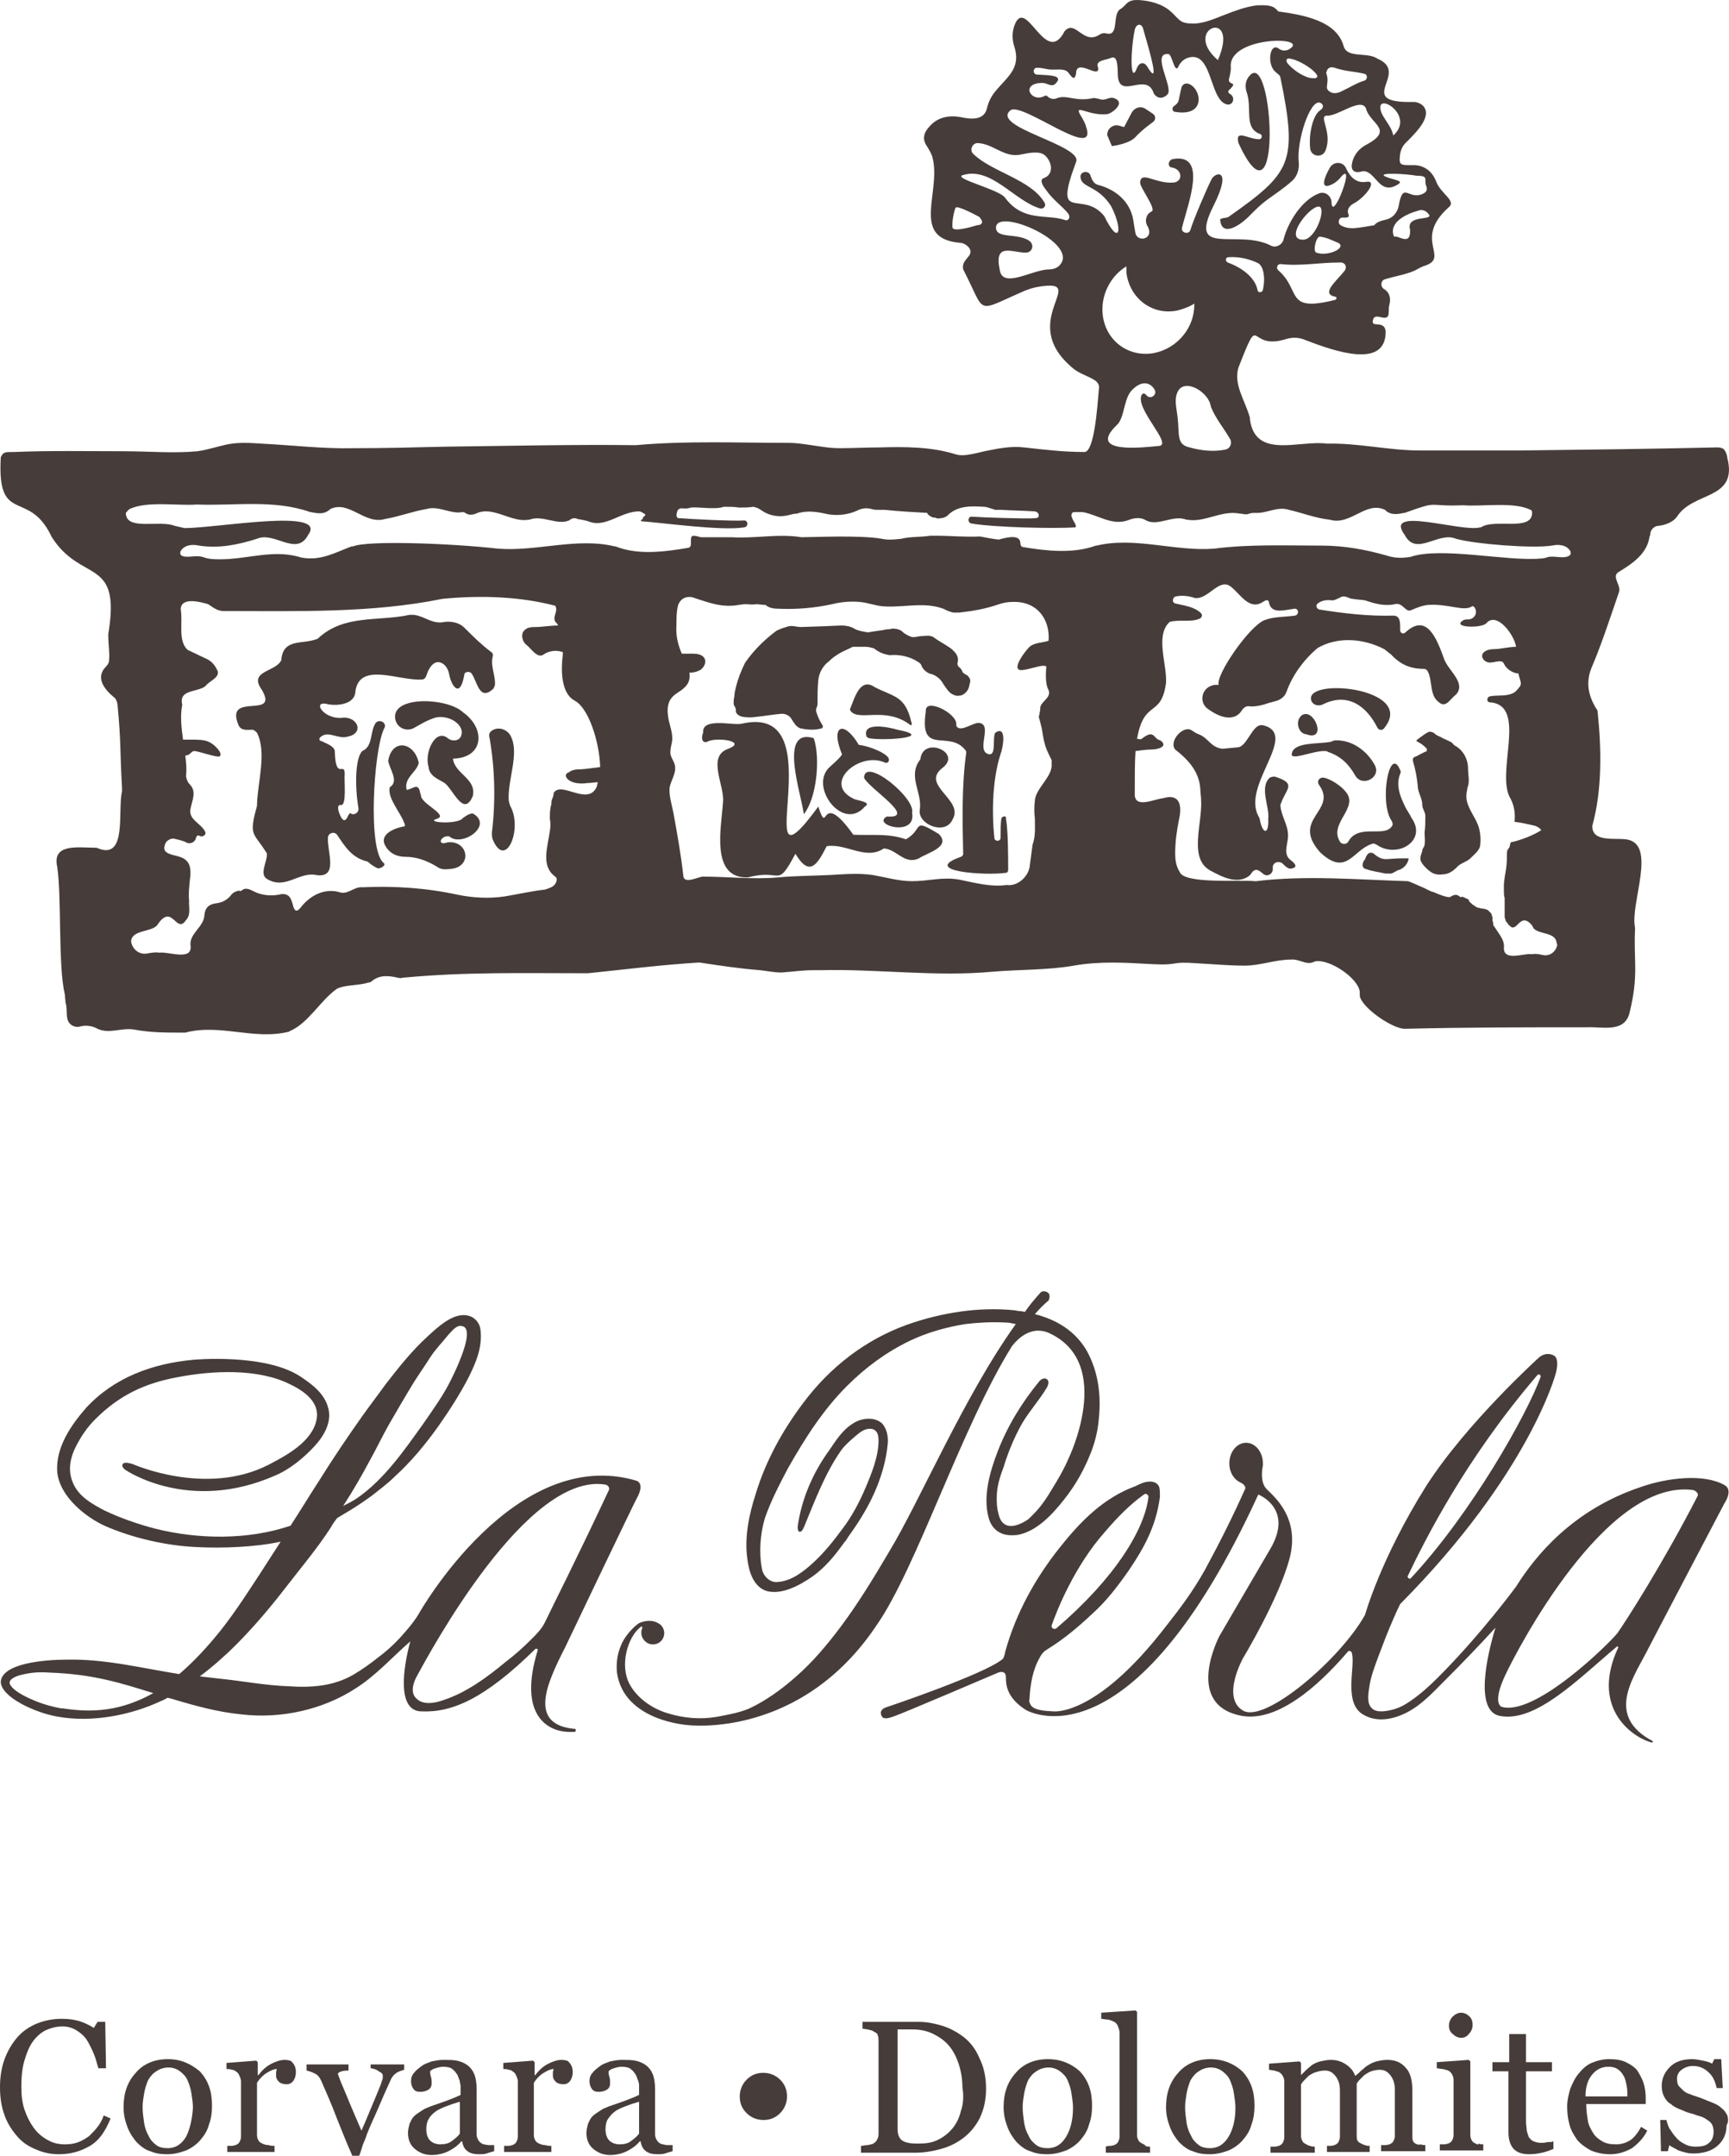 <svg width="134" height="167" viewBox="0 0 134 167" fill="none" xmlns="http://www.w3.org/2000/svg">
<g clip-path="url(#clip0_93_320)">
<path d="M102.486 54.586C104.436 53.584 105.914 54.704 106.741 56.355C106.86 56.591 107.155 56.591 107.273 56.414C109.874 53.231 100.772 52.405 101.658 54.351C101.836 54.645 102.19 54.704 102.486 54.586Z" fill="#463D3A"/>
<path d="M127.546 128.094C128.551 126.149 133.634 116.481 133.634 116.481C133.634 116.481 134.343 115.479 133.693 115.067C132.097 114.124 129.201 114.477 127.191 115.185C121.872 116.953 118.976 120.549 117.498 122.907C117.498 122.907 114.779 126.621 111.411 129.981C110.76 130.629 110.11 131.218 109.342 131.749C108.928 132.044 108.396 132.338 107.864 132.456C107.392 132.574 106.682 132.692 106.328 132.338C105.855 131.926 106.091 130.983 106.15 130.511C106.269 129.804 106.564 129.037 106.8 128.389C107.155 127.446 107.51 126.503 107.923 125.559C108.101 125.147 108.278 124.734 108.514 124.263C118.562 114.124 120.572 106.401 120.572 106.401C120.572 106.401 120.926 105.222 120.394 104.987C119.744 104.692 119.271 105.163 119.271 105.163C119.271 105.163 113.657 110.233 110.524 115.126C106.978 120.785 105.796 125.088 105.796 125.088C103.904 128.507 98.053 133.517 96.339 132.515C94.625 131.513 96.339 128.448 96.339 128.448C96.339 128.448 99.117 123.85 99.944 120.726C100.772 117.601 98.762 115.951 98.171 115.361C97.58 114.772 97.876 113.534 97.876 113.534V113.357C97.876 112.473 97.285 111.766 96.576 111.766C95.866 111.766 95.275 112.473 95.275 113.357C95.275 114.065 95.63 114.595 96.103 114.831C96.516 115.008 96.516 115.244 96.516 115.302C95.571 117.425 94.507 119.547 93.384 121.61C92.497 123.202 91.493 124.557 90.37 125.972C84.932 133.046 81.622 132.574 81.622 132.574C80.086 132.515 79.908 132.221 79.79 131.867C79.731 131.749 79.79 131.69 79.79 131.572C79.849 130.511 80.026 129.391 80.558 128.448C80.736 128.094 80.913 127.917 81.209 127.741C82.45 126.974 83.573 126.031 84.637 125.029C85.76 124.027 86.646 122.848 87.474 121.669C88.715 119.841 89.601 118.191 89.897 115.951C89.897 115.774 89.897 115.361 89.838 115.185C89.719 114.89 89.424 114.772 89.129 114.772C88.715 114.772 88.36 114.949 88.005 115.126C85.582 116.01 83.809 117.778 82.213 119.783C80.263 122.199 78.726 124.97 77.899 127.976C77.899 128.094 77.781 128.448 77.721 128.507C76.362 129.686 68.62 132.28 68.62 132.28C68.62 132.28 68.088 132.456 68.324 132.928C68.442 133.164 68.679 133.164 69.21 132.987C69.92 132.751 77.367 129.568 77.367 129.568C77.367 129.568 77.958 129.332 77.958 129.922C77.958 130.511 78.017 131.513 79.495 132.456C79.495 132.456 87.592 137.408 97.521 115.774C97.639 115.833 100.24 116.894 98.467 119.959C96.635 123.084 94.507 126.738 94.507 126.738C94.507 126.738 91.67 132.103 96.28 132.928C99.472 133.458 103.018 129.627 104.436 127.976C104.555 127.799 104.791 127.917 104.791 128.153C105.027 129.214 104.082 132.044 105.737 132.869C107.096 133.635 108.869 132.928 109.992 132.044C110.76 131.454 111.411 130.747 112.061 130.098C113.361 128.802 114.661 127.446 115.902 126.09C115.252 128.212 114.248 132.574 116.257 132.928C119.035 133.458 122.345 130.04 125.3 127.564C125.359 127.505 125.418 127.564 125.418 127.623C123.29 132.162 126.305 134.52 128.019 134.991C128.078 134.991 128.137 134.873 128.078 134.873C124.532 132.987 126.423 130.216 127.546 128.094ZM109.106 122.082C110.406 119.37 113.538 113.062 119.153 106.519C119.271 106.401 119.449 106.519 119.39 106.696C118.326 109.585 114.07 117.189 109.342 122.258C109.224 122.376 109.046 122.199 109.106 122.082ZM85.641 118.663C86.646 117.484 87.592 116.54 88.656 115.774C88.774 115.656 89.01 115.774 89.01 115.951C88.715 118.486 86.41 122.258 81.859 126.149C81.681 126.267 81.445 126.09 81.504 125.913C81.918 124.734 83.277 121.315 85.641 118.663ZM125.359 126.503C124.768 127.269 118.976 132.987 116.375 132.221C116.375 132.221 115.607 131.985 116.671 129.745C117.557 127.858 124.413 114.595 131.151 115.42C131.388 115.42 131.683 115.715 131.565 115.892C128.905 121.079 125.95 125.677 125.359 126.503Z" fill="#463D3A"/>
<path d="M107.391 66.553C107.096 66.553 106.86 66.435 106.623 66.258C106.269 65.904 105.973 66.022 105.796 66.553C105.796 66.612 105.677 66.671 105.677 66.729C105.559 66.965 105.559 67.26 105.855 67.319C106.328 67.496 106.86 67.555 107.391 67.673H107.805C108.042 67.614 108.219 67.437 108.455 67.378C108.81 67.26 109.106 66.906 109.165 66.553V66.494H108.514C108.101 66.494 107.746 66.553 107.391 66.553Z" fill="#463D3A"/>
<path d="M108.928 62.544C108.514 61.718 108.16 60.834 108.514 59.95C108.574 59.832 108.574 59.714 108.514 59.655C107.687 57.651 106.86 62.19 107.864 63.605C107.923 63.723 107.983 63.9 107.864 64.017C107.273 64.902 105.264 63.782 104.495 65.196C104.377 65.432 103.963 65.432 103.845 65.196C102.959 63.782 105.323 62.603 104.318 61.365C104.023 60.952 103.195 60.363 102.604 60.245C102.249 60.186 102.013 60.539 102.249 60.834C103.668 62.838 100.004 63.428 102.309 66.022L102.368 66.081C104.377 67.908 104.85 65.845 106.328 65.373C106.446 65.314 106.564 65.373 106.682 65.432C108.278 66.552 110.642 65.137 109.401 63.369C109.224 63.015 109.046 62.779 108.928 62.544Z" fill="#463D3A"/>
<path d="M133.87 163.876C133.752 163.64 133.634 163.463 133.397 163.286C133.22 163.11 132.983 162.992 132.688 162.874L131.801 162.52C131.506 162.402 131.21 162.343 130.974 162.225C130.737 162.166 130.56 162.048 130.442 161.931L130.087 161.577C130.028 161.459 129.969 161.282 129.969 161.046C129.969 160.752 130.087 160.516 130.324 160.339C130.56 160.162 130.856 160.044 131.21 160.044C131.683 160.044 132.097 160.221 132.392 160.516C132.747 160.811 132.924 161.223 133.043 161.754H133.515L133.397 159.514H132.865L132.688 159.867C132.511 159.749 132.274 159.691 131.979 159.632C131.683 159.573 131.388 159.514 131.151 159.514C130.442 159.514 129.851 159.691 129.437 160.103C129.023 160.516 128.787 160.987 128.787 161.577C128.787 161.931 128.846 162.166 128.964 162.402C129.083 162.638 129.26 162.874 129.496 162.992C129.674 163.168 129.91 163.286 130.206 163.404C130.501 163.522 130.737 163.64 130.974 163.699C131.269 163.758 131.506 163.876 131.742 163.935C131.979 163.994 132.156 164.112 132.333 164.23C132.511 164.347 132.629 164.465 132.688 164.583C132.747 164.701 132.806 164.878 132.806 165.114C132.806 165.526 132.688 165.821 132.451 165.998C132.215 166.234 131.86 166.293 131.388 166.293C131.092 166.293 130.797 166.234 130.501 166.057C130.265 165.939 130.028 165.762 129.851 165.526C129.674 165.35 129.555 165.114 129.378 164.878C129.26 164.642 129.201 164.406 129.142 164.23H128.669L128.728 166.646H129.26L129.378 166.175C129.496 166.293 129.792 166.411 130.087 166.587C130.442 166.705 130.797 166.823 131.21 166.823C131.979 166.823 132.629 166.646 133.102 166.234C133.574 165.821 133.811 165.291 133.811 164.642C133.988 164.347 133.929 164.112 133.87 163.876Z" fill="#463D3A"/>
<path d="M100.004 66.612C99.412 66.14 99.826 65.374 99.826 64.725C99.826 63.9 99.294 63.193 99.235 62.426C99.235 62.367 99.235 62.308 99.294 62.19C99.708 61.07 100.476 60.717 98.881 60.186C98.703 60.127 98.526 60.186 98.408 60.245C97.58 61.011 98.408 62.485 98.29 63.428C98.349 64.784 97.817 64.548 97.639 63.487C97.639 63.428 97.58 63.369 97.58 63.31C96.103 60.894 100.772 56.885 97.876 56.178H97.698C97.048 56.237 96.635 57.769 95.984 57.887C95.925 57.887 94.802 58.005 94.743 58.005C93.798 57.887 93.68 57.18 92.911 56.885C92.734 56.826 92.556 56.708 92.379 56.59C91.729 56.119 90.547 57.416 91.079 58.064C92.143 58.889 92.97 59.833 93.029 61.188C93.029 61.424 93.088 61.719 93.088 61.955C93.207 63.782 92.084 66.494 93.798 67.437C94.684 67.908 95.866 68.557 96.812 67.85L96.93 67.732C97.285 67.142 97.58 67.437 97.876 67.673C98.171 67.967 98.644 67.732 98.644 67.319V67.26C98.585 66.788 99.176 66.612 99.472 66.965C99.649 67.142 99.885 67.378 100.181 67.26C100.654 67.142 100.24 66.788 100.004 66.612Z" fill="#463D3A"/>
<path d="M102.722 58.182C102.781 58.182 102.841 58.182 102.9 58.24C103.963 58.594 104.555 59.243 105.027 60.068C105.559 61.011 107.037 60.245 106.564 59.302C105.973 58.182 104.791 57.297 103.491 57.356C103.313 57.356 103.195 57.474 103.077 57.474C102.131 57.651 100.299 57.474 100.122 58.358C99.944 59.007 101.777 58.123 102.722 58.182Z" fill="#463D3A"/>
<path d="M101.245 56.885C102.9 57.475 101.836 54.763 100.89 55.411C100.358 55.824 100.595 56.826 101.245 56.885Z" fill="#463D3A"/>
<path d="M38.358 53.053C38.417 52.346 38.004 51.638 38.181 50.872C38.24 50.695 38.181 50.577 38.004 50.459C37.294 49.929 36.644 49.28 35.994 48.632C35.639 48.278 35.167 48.16 34.694 48.16C34.517 48.16 34.28 48.219 34.103 48.219C33.216 48.219 32.684 47.571 31.798 47.63H31.739C29.315 48.16 26.656 47.571 24.646 49.457C24.607 49.496 24.567 49.516 24.528 49.516C23.405 49.929 21.987 49.457 21.809 51.049C21.809 51.108 21.809 51.167 21.75 51.226C21.277 52.051 19.268 51.992 20.273 53.407C21.691 55.765 17.495 53.584 18.44 56.059C18.618 56.649 19.15 56.531 19.563 56.531C19.681 56.531 19.8 56.649 19.918 56.767C20.686 58.299 19.977 60.539 19.918 62.308V62.426C19.268 64.784 19.622 64.43 20.627 66.022C20.686 66.081 20.686 66.139 20.686 66.198C20.686 66.788 20.095 67.731 20.686 68.085C22.105 68.969 23.169 67.495 24.528 67.79C26.242 68.026 25.355 66.022 25.415 64.902C25.415 64.548 25.887 64.371 26.124 64.666C26.715 65.55 27.247 66.434 28.429 66.729C28.488 66.729 28.547 66.788 28.547 66.788C28.724 66.965 29.02 67.142 29.256 67.26C29.493 67.318 29.966 67.024 29.729 66.847C28.488 65.845 28.961 58.24 29.729 56.531C29.729 56.492 29.749 56.452 29.788 56.413C30.025 55.941 29.315 55.647 29.079 56.059C28.665 56.767 28.902 57.828 28.074 58.181C27.542 58.712 27.483 60.834 27.779 62.603C27.838 62.956 27.424 63.192 27.188 63.015C27.129 62.956 27.07 63.015 26.951 63.251C26.715 63.782 26.479 63.487 26.301 63.015C26.183 62.721 26.124 62.308 26.419 62.367C26.892 62.426 26.656 60.48 26.715 59.95C26.715 58.948 26.006 60.539 25.947 58.181C25.887 57.769 25.237 57.592 24.942 57.415C24.765 57.415 24.646 57.238 24.883 57.062C25.474 56.59 26.242 57.297 26.951 57.062C28.192 56.826 27.779 55.588 26.656 55.588C25.119 55.824 24.173 54.291 25.296 54.527C25.947 54.703 27.483 54.645 27.542 53.584C27.838 51.226 30.911 52.758 32.684 52.64C32.862 52.64 32.98 52.523 33.039 52.346C33.275 51.579 33.807 50.931 34.458 51.52C34.635 51.697 34.753 51.933 34.812 52.228C34.93 52.994 35.639 54.291 35.994 52.228C35.994 52.11 36.172 52.051 36.29 52.051C36.408 52.051 36.526 52.11 36.585 52.228C36.999 52.876 37.176 54.35 38.24 53.348C38.299 53.23 38.358 53.112 38.358 53.053Z" fill="#463D3A"/>
<path d="M39.422 61.895C39.363 60.362 40.25 58.358 39.599 57.061C39.363 56.531 38.713 56.295 38.24 56.531C38.004 56.649 37.826 56.826 37.945 57.179C38.358 59.537 38.417 62.131 38.122 64.489C38.122 64.666 38.122 64.843 38.181 65.019C39.186 67.436 40.545 64.194 39.54 62.426C39.481 62.249 39.422 62.072 39.422 61.895Z" fill="#463D3A"/>
<path d="M77.603 63.428C77.544 63.841 77.544 64.372 77.544 64.902C77.544 65.197 77.13 65.197 77.071 64.961C76.835 62.721 76.953 60.245 77.544 58.418C77.721 58.005 78.076 56.119 77.13 56.767C76.894 57.18 77.249 58.595 76.599 58.418C75.594 58.123 77.012 56.06 75.83 56.001C75.357 56.001 74.412 56.767 74.116 56.237V56.119C74.175 55.235 71.634 53.997 71.752 55.117C71.22 58.654 73.584 56.472 74.825 58.123C74.885 58.182 74.885 58.241 74.885 58.3C74.53 60.835 74.589 63.546 74.648 66.14C74.648 66.258 74.589 66.317 74.471 66.376C71.279 67.496 76.362 67.85 77.958 67.614C78.076 67.614 78.135 67.496 78.135 67.378C78.135 66.376 78.135 64.372 77.958 63.37C78.017 63.193 77.662 63.193 77.603 63.428Z" fill="#463D3A"/>
<path d="M35.876 55.175C34.694 54.055 30.497 53.878 30.616 55.588C30.675 56.354 31.502 56.767 32.152 56.354C32.684 56.059 33.039 55.823 33.748 55.588C34.871 55.352 35.994 56.177 35.758 56.943C35.639 57.415 35.048 57.474 34.694 57.179C33.748 56.413 32.862 58.299 33.216 59.419C33.275 60.127 33.985 60.362 34.458 60.657C35.108 61.129 35.935 63.369 36.644 61.659C36.94 60.303 35.226 59.95 35.108 58.771C37.531 58.712 37.649 56.413 35.876 55.175Z" fill="#463D3A"/>
<path d="M36.644 63.015C36.605 63.015 36.605 63.015 36.644 63.015C36.349 63.015 36.053 63.251 35.876 63.369C35.521 63.9 32.862 63.723 33.866 63.428C34.812 63.133 32.566 62.249 32.625 61.601C32.507 61.365 32.566 60.952 32.212 60.952C31.975 61.011 31.798 61.129 31.561 61.188C31.522 61.188 31.502 61.168 31.502 61.129C31.325 60.245 32.271 59.832 32.448 59.125V59.066C32.093 57.474 30.379 57.179 30.084 58.948C30.202 59.596 30.911 60.481 30.261 60.952C30.261 60.952 30.202 60.952 30.202 61.011C30.025 61.895 31.089 62.956 31.384 63.9C31.384 63.959 31.384 64.017 31.325 64.017C30.616 64.135 29.375 64.607 29.847 65.491C30.202 66.14 30.793 66.375 31.443 66.375C32.271 66.375 33.098 66.67 33.866 67.142C34.103 67.319 34.398 67.378 34.812 67.319C36.644 67.26 36.349 65.079 34.694 65.255C33.807 65.55 34.162 64.725 34.753 64.784H34.812C35.758 65.668 38.299 63.959 36.644 63.015Z" fill="#463D3A"/>
<path d="M68.738 63.251C67.496 63.899 71.043 64.901 70.688 62.956C70.984 61.836 67.024 58.594 66.965 60.245C67.319 61.07 71.161 63.428 68.738 63.251Z" fill="#463D3A"/>
<path d="M57.567 55.529C57.922 55.588 58.276 55.588 58.631 55.529C59.281 55.47 59.872 55.352 60.581 55.293C60.877 55.293 61.172 55.411 61.35 55.706C61.527 56 61.704 56.295 62 56.413C62.532 56.531 63.123 56.59 63.714 56.413C63.773 56.354 63.773 56.295 63.773 56.236C63.714 56.118 63.596 55.941 63.536 55.824C63.418 55.588 63.3 55.293 63.241 55.057C63.241 54.822 63.359 54.763 63.359 54.527C63.359 53.937 63.359 53.289 63.418 52.699C63.477 52.11 63.773 51.579 64.246 51.226C64.659 50.813 65.191 50.518 65.723 50.282C65.901 50.224 66.019 50.106 66.137 50.106H67.083C67.319 50.106 67.496 50.165 67.733 50.224C68.088 50.518 68.501 50.695 68.974 50.754C69.624 50.695 70.274 50.813 70.865 51.108C71.043 51.226 71.338 51.343 71.397 51.52C71.516 51.874 71.87 52.169 72.225 52.228C72.579 52.346 72.934 52.64 73.111 52.994C73.407 53.407 73.584 53.76 74.057 53.878C74.175 53.937 74.353 53.878 74.471 53.878C74.825 53.76 75.062 53.466 75.121 53.112C75.239 52.699 75.239 52.64 75.003 52.346C74.884 52.287 74.825 52.228 74.707 52.169C74.53 52.051 74.589 51.874 74.353 51.697C74.116 51.52 74.234 51.285 74.234 51.226C74.293 50.754 73.998 50.518 73.761 50.282C73.289 49.929 72.698 49.634 72.402 49.398C72.107 49.163 71.693 49.28 71.397 49.28C71.161 49.28 70.924 49.398 70.629 49.339C70.333 49.221 70.097 49.103 69.861 48.868C69.683 48.75 69.388 48.691 69.151 48.691C69.033 48.75 68.856 48.75 68.738 48.75L68.442 48.809C68.028 48.868 67.615 48.927 67.26 48.986C66.905 48.927 66.492 48.868 66.196 48.691C65.901 48.514 65.546 48.455 65.191 48.455L63.832 48.514L62.059 48.573C61.704 48.573 61.35 48.396 60.936 48.573C60.7 48.632 60.404 48.75 60.168 48.868C59.222 49.575 58.395 50.4 57.744 51.343C57.449 51.933 57.212 52.523 57.035 53.23C56.976 53.466 56.917 53.702 56.917 53.937C56.858 54.114 56.858 54.409 56.858 54.527C56.858 54.645 57.035 54.822 57.035 54.998C56.976 55.234 57.212 55.47 57.567 55.529Z" fill="#463D3A"/>
<path d="M62.295 63.074C63.3 61.836 63.596 58.712 63.064 57.179C60.286 56.354 62.118 61.541 62.295 63.074Z" fill="#463D3A"/>
<path d="M70.215 65.019C68.856 64.548 67.674 64.725 66.137 64.666C63.477 60.952 64.246 64.96 63.418 62.485C57.626 70.384 64.955 54.35 57.508 56.059C56.858 56.236 54.375 55.529 54.494 56.767C54.375 57.002 54.316 57.592 54.789 57.474C55.439 57.061 57.981 57.415 56.444 58.005C54.73 58.594 56.208 60.893 56.03 62.19C55.912 64.076 55.026 68.085 57.981 67.967C60.64 67.259 60.168 68.91 61.645 66.139C62.709 67.908 63.3 67.083 64.068 65.55C65.605 65.314 67.083 66.67 68.501 65.727C69.506 65.786 70.097 67.024 71.22 66.493C71.811 66.081 73.761 65.609 72.757 64.607C70.629 63.31 71.634 64.194 70.215 65.019Z" fill="#463D3A"/>
<path d="M64.364 59.361C62.591 60.835 65.31 64.49 67.024 62.486C67.615 62.132 66.433 62.014 66.196 61.896C63.655 60.717 66.61 58.182 68.56 59.066C68.797 59.184 68.974 58.949 68.856 58.713C68.56 58.241 67.201 57.77 66.61 57.711C66.551 57.711 66.492 57.652 66.492 57.593C65.31 55.706 64.364 56.296 65.251 58.418C65.31 58.536 64.364 59.361 64.364 59.361Z" fill="#463D3A"/>
<path d="M73.821 63.487C74.766 61.954 71.279 60.834 73.052 59.479C74.589 58.3 71.575 57.003 71.338 58.771C71.338 58.81 71.319 58.85 71.279 58.889C70.334 60.186 71.516 61.424 71.279 62.78C71.161 63.9 73.289 64.725 73.821 63.487Z" fill="#463D3A"/>
<path d="M67.142 57.002C67.142 57.061 67.201 57.12 67.319 57.179C68.383 57.415 72.579 57.12 69.565 56.531C68.974 56.354 66.846 55.882 67.142 57.002Z" fill="#463D3A"/>
<path d="M70.629 55.942C70.156 53.879 69.27 53.997 67.792 53.23C66.669 52.464 66.255 53.997 65.901 54.881C65.842 54.94 65.901 55.058 65.96 55.117C66.61 55.883 68.679 54.704 70.57 56.178C70.688 56.178 70.688 56.06 70.629 55.942Z" fill="#463D3A"/>
<path d="M113.657 61.483C113.657 61.365 113.716 61.247 113.716 61.07C113.775 60.893 113.834 60.717 113.834 60.481C113.834 60.186 113.775 59.832 113.775 59.538C113.775 58.83 113.42 58.123 112.77 57.769C112.652 57.71 112.593 57.592 112.534 57.533C112.238 57.356 111.883 57.239 111.588 57.062C111.411 57.003 111.233 56.885 111.115 56.767C110.997 56.708 110.82 56.649 110.701 56.708C110.465 56.826 110.228 57.003 109.992 57.18C109.697 57.415 109.697 57.356 109.992 57.533C110.228 57.651 110.406 57.828 110.583 58.005V58.182C110.288 58.3 109.992 58.477 109.756 58.594C109.519 58.653 109.46 58.771 109.519 59.007C109.697 59.596 109.815 60.245 109.874 60.834C109.874 61.424 110.228 61.778 110.228 62.367C110.228 62.662 110.465 62.898 110.465 63.192C110.465 63.605 110.465 64.076 110.406 64.489C110.406 64.784 110.465 65.138 110.406 65.432C110.406 65.609 110.228 65.727 110.228 65.904C110.169 66.199 109.933 66.493 110.228 66.906C110.406 67.142 110.583 67.319 110.82 67.496C111.115 67.731 111.47 67.79 111.824 67.731C112.238 67.731 112.593 67.496 112.888 67.201C113.184 66.847 113.657 66.788 113.952 66.493C114.248 66.199 114.72 65.845 114.72 65.432C114.779 64.902 114.72 64.371 114.543 63.9C114.248 63.133 113.538 62.367 113.657 61.483Z" fill="#463D3A"/>
<path d="M51.184 166.057C51.066 165.998 50.947 165.88 50.888 165.762C50.829 165.644 50.77 165.526 50.77 165.349V161.871C50.77 161.4 50.711 160.987 50.593 160.692C50.475 160.398 50.297 160.162 50.061 159.985C49.825 159.808 49.529 159.69 49.233 159.631C48.938 159.572 48.583 159.572 48.17 159.572C47.874 159.572 47.578 159.631 47.283 159.69C46.987 159.808 46.751 159.867 46.515 160.044C46.278 160.221 46.042 160.398 45.924 160.574C45.746 160.751 45.687 160.987 45.687 161.223C45.687 161.459 45.746 161.635 45.864 161.812C45.983 161.989 46.16 162.048 46.397 162.048C46.633 162.048 46.869 161.989 47.047 161.871C47.224 161.753 47.283 161.576 47.283 161.4C47.283 161.223 47.283 161.046 47.224 160.869C47.165 160.692 47.165 160.574 47.165 160.456C47.224 160.398 47.342 160.28 47.578 160.221C47.756 160.162 47.992 160.103 48.17 160.103C48.465 160.103 48.761 160.162 48.879 160.28C49.056 160.398 49.174 160.574 49.292 160.751C49.352 160.928 49.411 161.046 49.47 161.223C49.529 161.4 49.529 161.518 49.529 161.576V162.284C49.292 162.402 48.879 162.579 48.229 162.814C47.578 163.05 47.165 163.168 46.928 163.286C46.751 163.345 46.574 163.463 46.397 163.581C46.219 163.699 46.042 163.817 45.924 163.934C45.746 164.111 45.687 164.288 45.569 164.524C45.51 164.76 45.451 164.995 45.451 165.231C45.451 165.762 45.628 166.174 45.983 166.469C46.337 166.764 46.751 166.941 47.283 166.941C47.756 166.941 48.229 166.823 48.583 166.646C48.938 166.469 49.292 166.233 49.588 165.88H49.647C49.706 166.233 49.825 166.469 50.061 166.646C50.297 166.823 50.593 166.882 50.947 166.882C51.184 166.882 51.361 166.882 51.538 166.823C51.716 166.764 51.893 166.705 52.13 166.646V166.174H51.657C51.42 166.115 51.302 166.116 51.184 166.057ZM49.529 165.29C49.352 165.526 49.115 165.703 48.879 165.88C48.642 166.057 48.347 166.115 47.992 166.115C47.697 166.115 47.401 165.998 47.224 165.821C47.047 165.644 46.928 165.349 46.928 164.937C46.928 164.642 46.987 164.347 47.106 164.17C47.224 163.993 47.401 163.758 47.638 163.581C47.874 163.404 48.17 163.286 48.465 163.168C48.761 163.05 49.115 162.932 49.529 162.814V165.29Z" fill="#463D3A"/>
<path d="M13.003 159.514C11.998 159.514 11.111 159.867 10.521 160.575C9.87 161.282 9.575 162.166 9.575 163.227C9.575 163.817 9.693 164.288 9.87 164.76C10.048 165.232 10.284 165.585 10.58 165.939C10.875 166.234 11.23 166.529 11.643 166.646C12.057 166.823 12.471 166.882 12.944 166.882C13.476 166.882 13.948 166.764 14.421 166.587C14.835 166.411 15.249 166.116 15.544 165.762C15.84 165.408 16.076 165.055 16.194 164.583C16.372 164.112 16.431 163.64 16.431 163.11C16.431 161.989 16.135 161.164 15.485 160.457C14.776 159.867 14.008 159.514 13.003 159.514ZM14.421 165.526C14.067 166.116 13.594 166.411 13.003 166.411C12.648 166.411 12.353 166.352 12.116 166.175C11.88 165.998 11.643 165.762 11.525 165.467C11.348 165.173 11.23 164.819 11.171 164.465C11.111 164.053 11.052 163.64 11.052 163.227C11.052 162.874 11.111 162.52 11.171 162.166C11.23 161.813 11.348 161.459 11.466 161.164C11.643 160.869 11.821 160.634 12.116 160.457C12.353 160.28 12.707 160.162 13.062 160.162C13.417 160.162 13.712 160.28 13.948 160.457C14.185 160.634 14.421 160.869 14.54 161.164C14.658 161.459 14.776 161.754 14.835 162.166C14.894 162.579 14.953 162.933 14.953 163.286C14.894 164.171 14.717 164.937 14.421 165.526Z" fill="#463D3A"/>
<path d="M7.565 164.76C7.388 164.996 7.152 165.232 6.915 165.468C6.679 165.645 6.383 165.821 6.088 165.939C5.792 166.057 5.438 166.116 5.024 166.116C4.492 166.116 4.078 165.998 3.664 165.762C3.251 165.527 2.896 165.232 2.601 164.819C2.305 164.407 2.069 163.935 1.891 163.404C1.714 162.874 1.655 162.284 1.655 161.636C1.655 160.929 1.714 160.221 1.891 159.632C2.069 159.042 2.246 158.571 2.541 158.158C2.837 157.745 3.192 157.451 3.546 157.274C3.96 157.097 4.374 156.979 4.847 156.979C5.26 156.979 5.615 157.097 5.91 157.274C6.206 157.451 6.501 157.687 6.738 158.04C6.915 158.335 7.092 158.689 7.27 159.101C7.447 159.514 7.506 159.868 7.624 160.221H8.215L8.156 156.625H7.565L7.27 157.097C6.915 156.861 6.501 156.684 6.147 156.567C5.733 156.449 5.319 156.39 4.787 156.39C4.137 156.39 3.487 156.508 2.896 156.743C2.305 156.979 1.773 157.333 1.359 157.804C0.946 158.276 0.591 158.865 0.355 159.514C0.118 160.162 0 160.87 0 161.695C0 162.52 0.118 163.228 0.355 163.876C0.591 164.524 0.946 165.055 1.359 165.527C1.773 165.998 2.246 166.293 2.837 166.529C3.369 166.765 3.96 166.882 4.551 166.882C5.497 166.882 6.265 166.647 6.974 166.234C7.683 165.821 8.156 165.114 8.57 164.112L8.038 163.876C7.92 164.23 7.743 164.524 7.565 164.76Z" fill="#463D3A"/>
<path d="M3.96 41.499C3.96 41.558 4.019 41.558 4.019 41.617C6.324 45.213 9.397 43.091 8.393 49.104V49.281C8.393 49.929 8.511 50.578 8.452 51.167C8.452 51.344 8.334 51.521 8.215 51.639C7.388 52.464 8.038 53.348 8.806 53.996C8.984 54.114 9.043 54.291 9.102 54.527C9.397 57.592 9.279 57.887 9.457 61.07V61.306C9.102 62.78 9.87 66.611 7.624 65.727C7.506 65.668 7.447 65.668 7.329 65.668C6.088 65.668 4.019 65.314 4.433 67.142C4.787 69.441 4.492 74.805 5.024 77.045C5.024 77.104 5.083 77.635 5.083 77.694C5.201 77.988 5.142 78.46 5.201 78.814C5.26 79.344 5.733 79.639 6.206 79.521C6.62 79.403 7.092 79.462 7.447 79.639C8.393 80.169 9.397 79.58 10.402 79.757C11.643 79.993 12.825 79.993 14.126 79.993H14.362C17.022 79.285 19.681 80.582 22.341 79.934C22.4 79.934 22.459 79.875 22.459 79.875C23.878 79.285 24.824 77.517 26.065 76.632C26.124 76.574 26.183 76.574 26.301 76.515C27.01 76.279 27.897 76.338 28.606 76.102C28.724 76.102 28.784 76.043 28.843 75.984C29.434 75.513 30.143 75.572 30.852 75.748C30.97 75.748 31.029 75.807 31.148 75.748C36.053 75.277 40.545 75.395 45.51 75.395H45.569C48.406 75.1 51.243 74.746 54.08 74.569H54.257C55.794 74.805 57.39 75.041 58.926 75.159C59.458 75.218 59.99 75.336 60.581 75.336C61.409 75.277 62.177 75.159 63.005 75.159H63.536C67.91 75.041 72.52 75.689 76.894 75.277C78.963 75.1 81.209 75.159 83.218 74.805C85.228 74.451 87.237 74.569 89.247 74.687C91.552 74.805 90.547 74.451 92.852 74.628C94.034 74.687 95.216 74.805 96.457 74.805C97.698 74.805 98.821 74.334 100.063 74.334C100.713 74.275 101.245 74.805 101.836 74.51C101.954 74.451 102.072 74.451 102.19 74.451C103.491 74.51 105.5 76.043 105.382 76.986C105.382 77.104 105.382 77.222 105.441 77.34C105.855 78.283 107.983 79.698 108.869 79.698C113.538 79.58 118.267 79.58 122.995 79.58C124.177 79.521 125.95 80.052 126.305 78.401C127.014 75.513 126.6 74.392 126.718 72.035V71.858C126.305 70.03 128.492 65.314 126.009 65.02C125.123 64.902 123.349 65.256 123.409 63.959C124.177 61.188 124.118 58.005 123.822 55.175C123.822 55.057 123.763 54.94 123.704 54.881C123.054 53.82 122.877 52.759 123.409 51.58C124.118 49.929 124.886 47.571 125.477 45.862C125.655 45.331 124.886 44.683 125.418 44.329C126.482 43.681 127.664 42.914 127.841 41.558C127.9 41.499 127.9 41.382 127.9 41.323C127.96 40.969 128.255 40.733 128.551 40.733C129.083 40.674 129.674 40.438 129.969 40.026C131.21 38.081 134.52 38.729 133.929 35.723C133.87 35.546 133.87 35.369 133.811 35.192C133.752 35.015 133.693 34.897 133.574 34.779C133.397 34.661 133.22 34.661 132.983 34.661C127.9 34.779 122.877 34.838 117.794 34.897H110.051C107.628 34.897 105.264 34.308 102.84 34.367C100.713 34.072 97.285 35.605 96.871 32.48V32.362C96.516 31.066 95.571 29.769 95.984 28.472C97.758 23.933 96.635 27.175 99.59 26.291C100.122 26.114 100.654 26.114 101.186 26.35C103.491 27.234 107.391 28.59 107.391 25.701C107.332 24.817 106.387 25.348 106.387 24.935C106.446 23.933 107.628 25.23 107.628 24.169C107.628 23.992 107.628 23.756 107.687 23.579C107.805 23.108 107.687 22.636 107.273 22.4C106.978 22.223 106.978 21.752 107.332 21.634C108.101 21.398 109.224 21.221 109.815 20.868C110.051 20.75 110.228 20.632 110.465 20.573C112.356 19.924 109.519 18.569 112.238 16.093C112.947 15.562 111.647 15.032 111.292 14.03C110.997 13.263 110.347 12.792 109.578 12.792C108.514 12.792 108.396 12.851 108.514 11.908C108.574 11.613 108.692 11.318 108.928 11.082C109.697 10.316 111.056 9.019 110.288 8.194C110.11 8.017 109.815 7.899 109.578 7.899C104.791 8.017 109.401 5.659 106.741 4.539C105.973 4.008 104.436 4.539 104.141 3.596C103.609 1.651 101.186 1.179 99.058 0.884C98.999 0.766 98.88 0.707 98.762 0.589C98.349 0.354 97.817 0.413 97.403 0.413C96.516 0.531 95.748 0.825 94.98 1.12C94.211 1.415 93.443 1.768 92.615 1.827C92.261 1.827 91.847 1.827 91.552 1.651C91.256 1.474 91.02 1.12 90.724 0.884C90.074 0.295 89.128 0.059 88.242 0C87.828 0 87.533 0 87.178 0.413C87.06 0.531 86.942 0.648 86.823 0.707C86.173 1.12 86.764 2.83 85.76 2.594C85.523 2.535 85.346 2.594 85.168 2.712C83.927 3.478 83.336 1.474 82.509 2.417C81.031 5.305 79.495 -0.472 78.608 2.004C78.431 2.535 78.431 3.065 78.608 3.596C79.14 5.246 78.135 5.895 77.189 7.015C76.835 7.427 76.598 7.899 76.48 8.43C76.244 9.314 75.298 9.255 74.471 9.078C73.584 8.901 72.698 9.078 72.106 9.726C71.634 10.198 71.397 10.729 71.87 11.377C72.047 11.672 72.225 11.966 72.284 12.261C72.934 14.914 70.57 18.451 74.353 18.804C74.648 18.804 74.944 18.981 75.121 19.217C75.535 19.866 74.471 20.042 74.648 20.868C76.48 24.404 75.475 24.228 79.435 22.518C79.731 22.4 80.086 22.282 80.44 22.223C84.636 21.516 78.667 24.817 83.159 28.531C83.632 28.944 84.341 29.12 84.873 29.474C85.109 29.651 85.228 29.887 85.168 30.122C85.05 31.478 84.814 35.015 84.046 35.015C82.45 35.015 80.972 34.838 79.376 34.661C78.431 34.544 77.485 34.72 76.598 34.897C75.889 35.015 74.766 35.428 74.057 35.192C72.166 34.602 70.097 34.602 68.147 34.661C67.142 34.661 66.078 34.72 65.073 34.72C64.187 34.72 63.359 34.544 62.473 34.426C62.059 34.367 61.586 34.308 61.172 34.308C57.212 34.308 53.193 34.131 49.292 34.485H49.233C44.328 34.426 39.422 34.544 34.517 34.602C32.152 34.661 29.788 34.72 27.424 34.72C25.06 34.779 22.637 34.485 20.273 34.367C19.386 34.308 18.5 34.249 17.613 34.426C16.785 34.602 16.135 34.838 15.308 34.956C13.416 35.133 11.525 34.956 9.575 34.956C6.738 34.956 3.901 34.897 1.064 35.015H0.946C0.414 35.015 0.236 35.015 0.059 35.428C-0.236 40.733 2.187 37.845 3.96 41.499ZM44.269 60.54C44.623 60.717 45.155 60.717 45.569 60.658C45.805 60.658 46.101 60.599 46.337 60.599C46.278 60.776 46.278 60.893 46.219 61.011C45.51 62.426 43.5 60.481 42.909 61.424C42.909 61.601 42.85 61.778 42.791 61.895C42.732 62.013 42.732 62.19 42.732 62.308C42.732 62.367 42.673 62.426 42.673 62.544C42.614 62.839 42.614 63.133 42.614 63.428C42.673 63.723 42.673 64.077 42.614 64.371C42.437 65.668 41.904 67.083 43.028 67.908C43.205 68.026 43.146 68.203 43.087 68.38C42.909 68.734 42.555 68.792 42.259 68.91C41.195 69.028 40.191 69.264 39.127 69.441C37.945 69.618 36.703 69.559 35.521 69.323C33.098 68.792 30.616 68.616 28.074 68.734C27.483 68.674 27.01 69.264 26.419 69.146C25.178 68.734 23.996 69.382 23.287 70.325C23.169 70.443 22.873 70.856 22.696 70.089C22.578 69.677 22.459 69.205 21.809 69.264C21.1 69.441 20.273 69.382 19.622 69.028C19.268 68.851 18.972 68.734 18.677 69.028C18.618 69.028 18.5 68.969 18.381 69.028C18.204 69.087 18.086 69.146 17.968 69.264C17.672 69.677 17.258 69.912 16.785 69.971C16.313 70.03 15.899 70.207 15.84 70.915C15.781 71.858 14.599 72.329 14.776 73.332C14.835 74.451 13.003 73.685 12.353 73.803C12.057 73.744 11.762 73.803 11.407 73.862C10.816 73.98 10.284 73.567 10.166 72.978V72.86C10.284 72.035 11.703 72.211 12.175 71.681C13.357 69.853 13.653 72.447 14.421 71.268C14.835 70.856 14.599 70.089 14.658 69.795C14.599 69.264 14.658 68.734 14.717 68.144C15.012 66.258 13.83 66.434 13.121 66.14C12.825 66.022 12.648 65.845 12.766 65.491C12.825 65.197 13.062 65.02 13.357 64.961C13.535 64.961 14.244 65.138 14.421 65.256C14.717 65.432 15.13 65.256 15.19 64.902C15.249 64.725 15.308 64.666 15.544 64.784C15.781 64.843 16.017 64.607 15.899 64.43C15.603 63.782 14.54 63.487 14.776 62.603C14.894 62.013 15.249 61.306 14.717 60.776C14.54 60.599 14.421 60.304 14.421 60.068C14.48 59.538 14.421 59.066 14.362 58.535C14.835 58.477 14.776 58.182 15.071 58.182C15.367 58.182 16.845 58.712 17.022 58.594C17.317 58.359 16.608 57.651 16.194 57.474C15.84 57.298 15.308 57.298 14.894 57.298H14.185C14.067 56.413 13.948 55.47 14.126 54.586C13.83 53.407 15.249 53.643 15.899 53.171C16.253 52.7 17.199 52.464 16.785 51.815C16.588 51.422 16.293 51.147 15.899 50.99L14.54 50.342C13.771 49.634 14.185 48.22 14.008 47.217C14.008 46.215 15.544 46.628 16.135 46.805C16.49 47.041 16.845 47.335 17.317 47.335C22.991 47.335 28.784 47.512 34.28 46.392C37.294 46.097 40.309 46.215 43.028 46.923C43.323 47.394 42.673 47.866 43.146 48.279C43.205 48.337 43.205 48.396 43.264 48.455C42.673 48.455 41.964 48.573 41.55 48.573C41.254 48.573 40.9 48.573 40.663 48.809C40.309 49.104 40.486 49.752 40.841 49.988C41.195 50.283 41.668 51.049 42.141 50.695C42.555 50.401 43.146 50.342 43.618 50.519V50.636C43.618 50.872 43.559 51.167 43.559 51.403C43.5 52.346 43.618 53.82 44.564 54.291C45.628 54.881 46.456 57.474 46.515 59.42C45.983 59.479 45.333 59.596 44.919 59.596C44.623 59.596 44.269 59.656 44.091 59.832C43.678 59.95 43.855 60.363 44.269 60.54ZM81.504 59.361C81.445 60.245 80.263 61.129 80.204 62.013C80.145 62.485 80.145 62.957 80.204 63.428C80.204 64.135 80.263 64.784 80.026 65.432L79.79 67.201C79.613 68.026 78.785 68.675 78.017 68.557C76.776 68.734 75.535 68.38 74.353 68.144C73.052 67.908 71.988 68.262 70.688 68.262C69.683 68.262 68.678 67.967 67.674 67.79C66.492 67.614 65.369 67.731 64.187 67.79C62.886 67.849 61.586 67.849 60.345 67.967C58.335 68.144 56.444 67.908 54.434 67.908C54.021 67.967 53.016 68.498 52.957 67.849C52.78 66.199 52.484 64.607 52.189 62.957C52.07 62.367 51.834 61.601 51.893 61.011C52.011 60.422 52.425 59.891 52.307 59.302C52.248 58.948 51.952 58.653 51.952 58.3C51.952 58.064 52.011 57.769 52.07 57.533C52.189 56.944 51.952 56.354 51.834 55.824C51.716 55.234 51.657 54.586 52.011 54.114C52.248 53.761 52.721 53.584 53.016 53.289C53.43 52.935 53.489 52.523 53.43 52.11C53.725 52.11 54.021 52.051 54.316 51.874C54.612 51.639 54.789 51.226 54.553 50.931C54.375 50.695 54.021 50.636 53.666 50.636H52.839C52.543 49.929 52.366 49.281 52.425 48.396C52.425 47.925 52.425 47.394 52.543 46.923C52.602 46.687 52.78 46.451 53.016 46.333C53.252 46.215 53.607 46.215 53.843 46.333C54.789 46.628 55.676 46.982 56.681 46.923C57.035 46.923 57.449 46.805 57.803 46.805C58.04 46.805 58.335 46.864 58.572 46.805C58.808 46.805 59.104 46.864 59.34 46.864C59.577 47.099 59.99 47.158 60.345 47.158C61.763 47.217 63.123 47.099 64.482 46.805C65.191 46.628 65.901 46.569 66.61 46.628C67.319 46.687 67.969 46.982 68.678 46.982C70.156 47.041 71.693 46.628 73.111 47.158C73.348 47.276 73.584 47.394 73.88 47.453H74.353C75.416 47.335 76.421 47.158 77.426 46.805C77.781 46.687 78.135 46.628 78.49 46.628C80.44 46.569 81.386 48.043 81.268 49.634C80.795 49.811 80.204 49.752 79.79 50.106C79.435 50.46 78.549 51.639 78.963 51.874C79.258 52.051 80.558 51.521 80.913 51.58C80.972 51.58 81.031 51.58 81.09 51.639C81.031 52.346 81.031 53.053 81.268 53.466C81.504 54.114 80.558 54.35 80.618 54.94C80.618 55.057 80.558 55.234 80.558 55.352C80.499 55.47 80.499 55.588 80.558 55.706L80.736 56.413C80.795 56.767 80.854 57.121 80.913 57.416C80.972 57.533 80.972 57.71 81.031 57.828C81.149 58.182 81.327 58.535 81.504 58.889V59.361ZM120.69 73.214C120.572 73.744 120.099 74.098 119.567 73.98C119.271 73.921 119.035 73.862 118.739 73.921C118.148 73.803 116.553 74.51 116.553 73.449C116.612 72.978 116.375 72.624 116.139 72.27L115.784 71.74C115.725 71.681 115.725 71.622 115.725 71.504C115.725 71.445 115.666 71.386 115.666 71.268V71.091C115.666 71.032 115.666 70.974 115.607 70.915V70.856C115.607 70.797 115.548 70.738 115.489 70.679L115.37 70.561L115.311 70.502C115.193 70.443 115.016 70.384 114.839 70.384C114.779 70.384 114.661 70.325 114.602 70.325H114.543C114.425 70.266 114.307 70.207 114.248 70.148C114.129 70.089 114.07 70.03 113.952 69.912C113.893 69.853 113.834 69.795 113.834 69.736C113.834 69.677 113.775 69.677 113.716 69.618H113.656C113.597 69.559 113.538 69.559 113.42 69.5C113.361 69.441 113.184 69.5 113.184 69.5C112.888 69.205 112.652 69.323 112.356 69.5C112.061 69.5 111.588 69.323 111.056 69.087H110.997C110.701 68.969 110.406 68.792 110.11 68.675C109.697 68.498 109.342 68.321 109.105 68.262C105.205 68.144 101.186 67.79 97.344 68.262H97.285C96.103 68.144 91.788 68.498 91.433 67.555C91.138 67.083 91.079 66.611 91.079 66.081C91.079 65.197 91.197 64.371 91.374 63.487C91.611 62.485 91.493 61.424 90.133 61.837C89.483 61.895 87.946 62.662 87.946 61.542C87.946 60.127 87.946 59.007 88.005 58.182C88.419 58.123 88.892 58.064 89.188 58.064C89.483 58.064 89.838 58.005 90.015 57.887C90.311 57.71 90.133 57.416 89.779 57.298C89.424 57.18 89.424 56.472 88.478 57.239C88.419 57.298 88.242 57.239 88.124 57.239C88.656 54.114 90.015 55.647 90.37 52.877V52.818C90.429 51.403 89.542 49.281 90.606 48.22C90.645 48.18 90.685 48.161 90.724 48.161C91.433 47.984 92.32 48.22 92.97 47.925C93.147 47.866 93.207 47.63 93.088 47.512C92.556 46.982 91.788 46.923 91.079 46.746C90.842 46.687 90.842 46.333 91.079 46.215C91.552 46.097 92.143 46.156 92.615 46.333H92.675C93.679 46.392 94.507 44.742 95.393 45.449C96.103 45.98 96.812 47.335 97.876 46.628C97.994 46.569 98.29 46.333 98.349 46.687C98.526 47.571 99.472 47.276 100.299 47.158C100.654 47.099 100.713 47.63 100.358 47.689C99.59 47.807 98.762 47.748 97.994 48.043C96.812 48.514 94.211 52.287 94.448 53.053H94.33C94.211 53.053 94.034 53.053 93.916 53.112C93.147 53.348 92.911 54.35 93.561 54.881C95.571 56.354 96.221 55.057 96.221 55.057C96.339 54.881 96.516 54.704 96.753 54.704C97.107 54.763 97.639 54.704 98.29 54.468C98.526 54.409 98.703 54.35 98.94 54.291C99.294 54.173 99.59 53.938 99.708 53.584C100.181 52.287 101.008 51.167 102.013 50.283C102.013 50.283 102.072 50.283 102.072 50.224C103.668 49.281 105.677 49.458 107.273 50.283C107.451 50.401 107.628 50.578 107.805 50.695C108.514 51.462 109.283 51.815 110.347 51.815C110.465 51.815 110.583 51.874 110.642 51.992C111.056 52.759 110.76 53.879 111.529 54.409C112.061 54.881 112.415 54.114 112.829 53.82C113.656 52.935 112.297 51.992 111.942 51.108C111.351 49.458 110.583 47.453 108.928 48.986C108.751 49.163 108.514 49.045 108.514 48.809C108.514 48.337 108.574 47.689 107.983 47.689C106.091 47.748 104.082 47.512 102.249 47.217C102.013 47.158 101.954 46.864 102.131 46.746C102.427 46.51 102.84 46.451 103.254 46.51C103.491 46.51 103.845 46.274 104.023 46.215C104.377 46.156 104.554 46.392 104.85 46.392C105.146 46.451 105.5 46.451 105.796 46.51C106.505 46.746 107.273 46.982 108.101 46.805C108.692 46.628 108.928 47.453 109.342 47.276C109.756 47.099 110.169 46.923 110.642 46.864C112.238 46.746 113.42 47.394 114.07 46.982C114.129 46.923 114.248 46.982 114.307 47.099C114.543 47.512 114.248 47.984 113.775 47.984C113.656 47.984 113.538 47.984 113.42 48.043C112.415 48.632 114.839 48.691 115.193 48.279C116.021 47.335 117.38 49.222 117.498 50.106C116.966 50.106 116.257 50.283 115.843 50.283C115.548 50.283 115.193 50.342 115.016 50.519C114.72 50.754 114.898 51.167 115.252 51.285C115.607 51.462 116.375 50.99 116.553 51.403C116.789 51.933 117.38 52.169 117.676 52.169C117.853 52.994 118.089 52.935 117.439 53.584C116.907 53.996 116.08 53.82 115.489 53.938C115.193 53.996 115.193 54.409 115.489 54.409C118.444 54.645 115.843 59.95 117.084 61.895C117.38 62.485 117.439 63.075 117.38 63.664C117.912 63.723 118.385 63.841 118.917 63.959C119.094 64.018 119.271 64.077 119.449 64.312C118.917 64.666 117.912 65.079 117.084 65.256C117.025 65.374 117.025 65.55 116.966 65.668C116.848 65.786 116.789 65.904 116.789 66.081C116.789 66.434 116.789 66.847 116.73 67.26C116.671 67.614 116.553 68.262 116.553 68.616V69.028C116.553 69.205 116.553 69.382 116.612 69.559V69.618V70.974C116.612 71.032 116.612 71.15 116.671 71.209C116.671 71.327 116.73 71.445 116.848 71.504V71.563L117.025 71.74C117.262 71.976 117.439 71.799 117.676 71.563C117.912 71.327 118.207 71.091 118.68 71.622C118.739 71.681 118.799 71.799 118.858 71.917C119.271 72.388 120.513 72.211 120.631 72.978L120.69 73.214ZM97.876 22.459C97.817 22.695 97.462 22.695 97.462 22.459C97.226 21.339 95.984 20.632 95.157 20.337C94.921 20.219 94.98 19.924 95.216 19.924C96.103 19.866 96.93 20.101 97.521 20.396C97.994 20.691 98.053 21.693 97.876 22.459ZM89.838 34.544C88.597 34.661 84.223 35.192 86.528 32.952C87.178 32.422 87.06 30.83 87.769 30.181C88.478 29.474 89.128 29.592 89.483 30.181C89.719 30.594 89.128 31.007 88.833 30.594C88.715 30.476 88.597 30.417 88.478 30.594C87.946 31.655 90.901 34.426 89.838 34.544ZM89.424 27.352C87.474 27.706 85.7 26.409 85.464 24.404C85.287 22.872 86.055 21.398 87.296 20.632V21.103C87.533 23.108 89.306 24.463 91.256 24.051C91.729 23.933 92.202 23.756 92.556 23.52C92.615 25.348 91.256 26.998 89.424 27.352ZM91.197 30.535C91.611 29.179 93.502 30.24 93.798 31.301C93.798 31.36 93.857 31.478 93.857 31.537C94.211 32.422 94.862 33.188 95.334 34.013C95.512 34.367 95.334 34.779 94.921 34.838C94.034 35.015 93.029 34.897 92.202 34.661C91.138 34.426 91.433 33.659 91.256 32.245C91.197 31.714 91.02 31.066 91.197 30.535ZM104.2 20.985C103.609 21.752 102.309 22.754 103.491 22.99C103.609 22.99 103.609 23.167 103.491 23.226C99.531 24.228 100.89 22.518 99.058 20.927C98.88 20.75 98.999 20.455 99.235 20.455C100.772 20.632 102.249 20.337 103.786 20.337C104.259 20.278 104.436 20.691 104.2 20.985ZM100.949 18.569C99.412 18.51 101.718 15.68 102.309 16.034C102.722 16.388 101.895 18.628 100.949 18.569ZM103.55 18.745C104.614 19.099 102.959 19.924 102.013 19.571C101.718 19.453 102.013 18.274 102.309 18.333C102.781 18.392 103.136 18.569 103.55 18.745ZM109.283 17.802C109.342 19.099 108.396 18.215 108.042 18.333C107.569 17.213 109.046 16.564 109.874 16.329C110.169 16.211 110.465 16.27 110.701 16.564C111.233 17.154 108.928 16.564 109.283 17.802ZM107.983 10.493C107.805 9.609 106.919 8.96 106.978 8.253C107.096 7.369 109.578 9.078 107.983 10.493ZM102.9 5.364C103.018 5.187 103.254 5.187 103.432 5.246C104.259 5.541 105.086 5.541 105.737 5.718C106.032 5.777 105.973 6.19 105.737 6.248C105.264 6.366 104.495 6.838 103.845 7.133C103.55 7.251 103.254 7.251 103.018 7.074C102.604 6.779 103.077 6.425 102.781 5.659C102.84 5.482 102.84 5.423 102.9 5.364ZM101.422 6.013C100.831 5.836 100.181 5.364 99.826 4.952C99.649 4.775 99.649 4.48 99.944 4.539C101.008 4.657 103.195 6.366 101.422 6.013ZM94.389 4.657C91.493 2.181 96.162 0.531 94.389 4.657V4.657ZM87.946 2.299C88.065 1.827 88.478 1.768 88.597 2.24C89.128 4.067 89.956 6.897 88.892 5.128C88.656 4.775 88.301 4.834 88.124 5.246C87.592 6.661 87.592 4.008 87.946 2.299ZM75.712 17.449C75.712 17.449 73.88 18.038 73.821 17.625C73.761 17.213 73.939 16.329 74.057 16.093C74.175 15.857 75.889 16.8 75.889 16.8C76.48 17.449 75.712 17.449 75.712 17.449ZM82.154 20.514C81.977 20.75 81.622 20.868 81.327 20.868C80.026 20.868 77.721 22.4 77.485 20.927C77.012 18.745 78.431 19.571 79.495 19.571C80.026 19.571 80.204 18.922 79.731 18.628C78.785 18.038 77.189 18.51 77.189 17.625C77.249 16.034 83.632 18.804 82.154 20.514ZM82.509 17.036C81.09 16.564 79.317 17.213 77.899 15.326C77.485 14.678 73.702 13.794 74.648 13.558C76.835 12.91 78.608 15.562 80.618 16.152C80.854 16.211 81.09 15.975 80.972 15.739C79.967 13.912 76.835 13.322 75.416 11.908C75.121 11.613 75.357 11.082 75.771 11.082C77.012 11.141 77.84 12.261 79.14 11.966C79.731 11.849 80.558 11.672 80.972 12.025C81.563 12.556 81.681 13.499 80.913 13.794C80.499 13.912 80.854 14.442 81.09 14.737C81.563 15.444 82.332 15.975 82.804 16.564C82.982 16.859 82.804 17.154 82.509 17.036ZM83.395 12.556C83.986 11.259 76.717 9.844 78.312 8.547C79.199 7.84 85.168 12.615 84.164 9.785C84.105 9.55 83.986 9.373 83.868 9.137C83.041 7.84 84.282 9.019 85.819 8.842C86.173 8.783 87.296 7.958 86.35 7.604C86.055 7.486 85.76 7.722 85.464 7.722C85.287 7.722 84.873 7.545 84.696 7.604C83.336 7.899 82.686 7.31 81.918 7.604C81.681 7.722 81.386 7.663 81.209 7.486C81.149 7.427 81.031 7.369 80.972 7.427C79.908 8.017 79.022 6.425 80.795 6.425C81.149 6.425 81.504 6.779 81.8 6.484C82.45 5.836 81.445 5.836 80.381 5.777C80.026 5.777 80.026 5.246 80.381 5.246C80.618 5.246 80.913 5.305 81.209 5.364C81.8 5.482 82.568 5.187 82.863 5.718C83.1 6.013 83.277 6.248 83.395 5.718C83.395 4.421 85.228 6.19 85.109 5.246C84.814 4.657 85.76 4.657 86.114 4.48C86.705 4.244 86.587 5.423 86.646 6.013C86.882 7.663 88.892 5.541 89.424 7.251C89.66 7.604 90.074 7.722 90.488 7.31C90.961 6.779 89.188 4.067 90.547 4.185C90.842 4.185 91.02 5.718 91.315 5.187C91.433 4.893 91.67 4.657 91.906 4.539C93.975 3.655 93.679 7.663 95.039 8.076C95.571 8.253 95.807 7.486 95.275 7.251C95.216 7.192 95.157 7.074 95.216 7.015C96.103 6.19 95.039 6.72 95.275 6.013C95.334 5.777 95.393 5.482 95.393 5.246C95.098 2.771 101.718 2.771 99.885 3.832C99.649 3.95 99.353 3.95 99.117 3.773C98.408 3.242 98.171 4.952 98.821 5.541C98.999 5.718 99.235 5.836 99.235 6.013C100.595 12.615 100.063 13.381 95.216 16.8C95.039 16.918 94.566 16.859 94.566 17.036C94.684 18.392 96.103 17.508 96.93 16.623C97.344 16.211 97.698 15.857 98.171 15.503C98.821 15.032 99.531 14.56 100.122 14.03C100.535 13.676 100.713 13.086 100.654 12.556C100.476 10.905 101.54 7.663 102.309 7.958C102.604 8.076 102.604 8.371 102.309 8.547C101.718 8.96 101.422 10.434 101.54 11.495C101.599 12.143 102.486 12.261 102.722 11.672C103.313 10.257 102.131 8.96 102.84 8.96C103.668 9.019 105.441 7.545 105.855 8.371C106.15 9.609 108.101 10.021 105.914 11.2C105.323 11.495 104.909 12.025 104.791 12.615C104.673 13.086 104.85 13.499 105.618 13.263C106.623 13.204 106.86 15.15 108.278 14.324C108.692 14.089 108.455 14.03 108.101 13.912C105.855 13.322 108.574 13.44 109.401 13.558C109.519 13.558 109.697 13.617 109.874 13.617C110.76 13.617 110.347 13.971 110.524 14.383C110.642 14.619 110.583 14.855 110.347 14.973C109.165 15.621 108.751 13.912 108.396 15.975C108.278 16.506 107.923 16.918 107.332 17.036C107.037 17.095 106.682 17.213 106.505 17.449C105.323 17.625 104.614 17.861 103.904 17.449C103.609 17.272 103.786 16.8 104.082 16.859C104.436 16.859 104.614 16.859 104.495 16.564C104.377 16.27 104.554 15.975 104.85 15.798C105.796 15.326 106.86 13.912 105.855 14.089C105.086 14.207 104.614 13.676 104.318 13.027C104.082 12.497 103.372 12.497 103.077 12.969C102.604 13.794 102.309 14.678 103.136 14.324C103.432 14.207 103.727 13.971 103.904 13.735C105.146 12.261 103.254 17.331 103.195 15.68C103.195 15.209 102.722 14.796 102.249 14.973C100.949 15.444 99.826 17.154 99.472 18.569C99.353 18.981 98.88 19.217 98.526 19.04C95.925 17.684 92.025 19.983 94.034 15.975C95.571 12.91 94.152 13.381 93.916 13.853C93.62 14.383 92.438 17.154 92.261 17.802C92.143 18.215 91.493 18.038 91.611 17.625C92.084 15.739 93.62 11.849 90.901 12.32C90.606 12.379 90.488 12.733 90.665 12.91C90.704 12.949 90.744 12.969 90.783 12.969C91.67 13.086 91.729 14.148 90.842 14.148C89.483 14.207 88.419 13.204 88.36 14.148C88.36 14.56 89.66 16.211 89.247 16.388C88.833 16.564 88.715 17.095 88.892 17.449C89.01 17.625 89.069 17.802 89.069 17.979C89.069 18.569 88.183 18.687 88.005 18.097C87.946 17.743 87.887 17.449 87.828 17.036C87.592 15.621 86.469 14.678 85.109 14.324C84.814 14.265 84.636 13.971 84.518 13.617C84.4 13.145 83.632 13.263 83.75 13.794C83.868 14.56 85.109 14.383 86.114 15.975C87.06 17.802 86.764 19.158 85.582 16.741C83.868 14.619 81.563 17.449 83.395 12.556ZM10.048 39.436C11.348 38.788 13.83 39.2 15.249 39.083C18.145 39.2 21.218 38.67 24.055 39.672H24.114C24.646 39.79 25.119 39.849 25.533 39.495L25.592 39.436C27.07 38.729 28.252 40.674 29.847 40.203C30.911 40.026 31.975 39.613 33.039 39.436C33.985 39.142 34.93 39.849 35.817 39.672C35.876 39.672 35.994 39.672 36.053 39.731C36.29 39.908 36.585 39.908 36.881 39.79C38.181 39.142 39.599 40.497 40.959 40.262H41.018C42.082 39.849 43.264 40.792 44.21 40.262C44.151 40.203 44.328 40.203 44.446 40.144C44.564 40.144 44.682 40.144 44.742 40.203C45.096 40.262 45.451 40.321 45.746 40.438C46.987 40.851 48.169 39.613 49.529 39.613C49.588 39.613 49.765 39.672 49.824 39.731C49.883 39.79 50.179 39.849 49.883 40.026C49.883 40.026 49.824 40.085 49.824 40.144C49.824 40.262 49.588 40.262 49.706 40.38C51.361 40.497 55.971 41.146 57.685 40.851C58.04 40.792 57.981 40.262 57.626 40.321C56.858 40.38 53.312 40.203 52.721 40.144C52.307 40.203 52.425 39.731 52.543 39.495C52.602 39.436 52.661 39.436 52.721 39.377C53.016 39.377 53.193 39.436 53.548 39.318C54.139 39.259 55.498 39.495 56.089 39.259H56.208C56.562 39.259 56.917 39.259 57.272 39.318H57.331C57.685 39.318 58.04 39.318 58.395 39.259C58.631 39.318 58.808 39.377 59.045 39.554C59.636 39.967 60.404 40.085 61.113 39.908C61.35 39.849 61.527 39.79 61.763 39.79C62.591 39.495 63.418 39.672 64.246 39.849C65.014 39.967 65.782 39.849 66.433 39.554C66.787 39.377 67.142 39.318 67.556 39.436C67.733 39.495 67.91 39.495 68.088 39.495H68.56C69.683 39.613 70.747 39.672 71.87 39.731V39.79L71.988 39.908C72.047 39.967 72.166 40.026 72.284 40.085C72.402 40.085 72.461 40.085 72.579 40.144C72.638 40.144 72.757 40.203 72.816 40.144H72.875C73.052 40.144 73.23 40.085 73.407 39.967C74.175 39.142 75.298 39.2 76.244 39.259C76.48 39.259 76.717 39.377 76.953 39.436C77.012 39.436 77.071 39.495 77.13 39.495H77.603C78.431 39.554 79.317 39.554 80.145 39.613C80.322 39.613 80.499 39.731 80.499 39.908V39.967C80.499 40.085 80.381 40.144 80.204 40.144C79.613 40.203 76.126 40.085 75.357 40.026C75.003 39.967 74.944 40.497 75.298 40.556C77.012 40.851 81.681 40.969 83.336 40.851C83.514 40.733 83.1 40.262 83.1 40.144C83.1 40.104 83.08 40.065 83.041 40.026C83.041 39.79 83.041 39.849 83.1 39.731C83.159 39.672 83.218 39.672 83.277 39.672H83.927C85.168 39.908 86.232 40.792 87.533 40.262C88.005 40.085 88.478 40.085 88.833 40.321C89.779 40.792 90.901 39.849 91.965 40.262H92.025C93.384 40.497 94.684 39.495 96.103 39.79C96.339 39.79 96.576 39.908 96.812 39.79C96.989 39.731 97.166 39.731 97.285 39.731C98.171 39.79 98.999 39.2 99.885 39.495C100.949 39.731 101.954 40.144 103.077 40.262C104.673 40.733 105.855 38.788 107.332 39.495C107.332 39.495 107.391 39.495 107.391 39.554C107.805 39.908 108.278 39.849 108.81 39.731H108.869C111.647 38.729 110.465 39.259 113.361 39.142H113.42C114.898 39.259 117.321 38.847 118.621 39.495C118.739 39.554 118.739 39.613 118.739 39.731C118.739 41.205 115.784 40.144 114.779 40.851H114.72C113.302 41.264 107.155 39.142 108.869 41.441C109.756 43.15 111.47 41.146 112.829 41.735C114.307 42.148 118.739 42.502 120.276 42.266C120.808 42.148 121.399 42.207 121.695 42.678C121.754 42.796 121.754 42.973 121.635 43.032C121.222 43.327 120.513 43.032 119.981 43.15C119.803 43.209 119.626 43.268 119.39 43.268C116.789 43.504 111.647 42.325 109.283 43.15H109.224C108.574 43.268 107.983 43.209 107.451 43.032C105.796 42.56 104.141 42.266 102.427 42.266C99.649 42.266 96.812 42.148 94.093 42.502C91.079 42.737 87.946 41.558 84.991 42.266H84.932C83.159 42.914 81.09 42.678 79.317 42.384C79.14 42.384 79.081 42.207 79.081 42.089C79.081 41.441 78.253 41.558 77.426 41.794C77.13 41.794 75.948 41.558 75.948 41.558C74.766 41.617 73.643 41.499 72.52 41.499H72.106C71.397 41.617 70.57 41.558 69.861 41.735C69.329 41.794 68.856 41.853 68.324 41.735C66.61 41.441 63.123 41.617 62.118 41.617C60.286 41.323 58.513 41.735 56.681 41.617H54.316C53.489 41.382 53.548 41.499 53.548 42.148C53.548 42.325 53.43 42.443 53.312 42.443C51.538 42.737 49.47 43.032 47.697 42.325H47.638C44.682 41.617 41.609 42.737 38.595 42.502C34.93 42.089 28.488 41.853 27.365 42.325H27.247C26.006 42.796 24.883 43.445 23.464 43.209H23.405C21.277 42.502 19.209 43.327 17.081 43.327C16.608 43.327 16.194 43.327 15.722 43.15C15.19 42.973 14.421 43.268 14.067 43.032C13.948 42.973 13.948 42.796 14.008 42.678C14.303 42.207 14.894 42.148 15.426 42.266C16.963 42.502 18.44 42.207 19.918 41.735C21.277 41.146 22.991 43.15 23.878 41.441C25.474 39.318 16.845 40.91 14.303 40.91C14.067 40.851 13.771 40.792 13.535 40.733C12.353 40.262 9.752 41.146 9.752 39.731C9.87 39.613 9.929 39.495 10.048 39.436Z" fill="#463D3A"/>
<path d="M59.163 160.574C58.631 160.574 58.217 160.751 57.863 161.105C57.508 161.458 57.331 161.93 57.331 162.402C57.331 162.932 57.508 163.345 57.863 163.698C58.217 164.052 58.69 164.229 59.163 164.229C59.695 164.229 60.108 164.052 60.463 163.698C60.818 163.345 60.995 162.873 60.995 162.402C60.995 161.871 60.818 161.458 60.463 161.105C60.108 160.751 59.636 160.574 59.163 160.574Z" fill="#463D3A"/>
<path d="M22.046 159.572C21.75 159.572 21.396 159.69 21.041 159.867C20.686 160.044 20.332 160.339 20.036 160.751H19.977V159.749L19.859 159.631L17.554 159.808V160.28C17.672 160.28 17.849 160.28 17.968 160.339C18.086 160.339 18.204 160.398 18.263 160.456C18.381 160.515 18.5 160.633 18.559 160.81C18.618 160.928 18.677 161.105 18.677 161.223V165.526C18.677 165.703 18.618 165.821 18.559 165.939C18.5 166.057 18.381 166.115 18.263 166.174C18.204 166.174 18.086 166.233 17.968 166.233H17.613V166.705H21.277V166.233C21.159 166.233 20.982 166.233 20.805 166.174C20.627 166.174 20.45 166.116 20.332 166.057C20.213 165.998 20.095 165.939 20.036 165.821C19.977 165.703 19.918 165.585 19.918 165.408V161.341C20.154 160.987 20.391 160.751 20.686 160.574C20.982 160.398 21.218 160.28 21.455 160.28C21.455 160.339 21.396 160.456 21.396 160.515V160.81C21.396 160.987 21.455 161.105 21.632 161.282C21.75 161.4 21.987 161.459 22.223 161.459C22.459 161.459 22.637 161.341 22.755 161.164C22.873 160.987 22.932 160.751 22.932 160.515C22.932 160.162 22.814 159.926 22.637 159.749C22.578 159.631 22.341 159.572 22.046 159.572Z" fill="#463D3A"/>
<path d="M78.431 104.279C78.844 103.749 79.908 102.629 81.327 103.277C86.41 105.635 82.804 113.004 82.804 113.004C82.45 113.829 82.036 114.536 81.563 115.303C81.149 116.01 80.677 116.717 80.085 117.307L79.731 117.661C79.258 118.014 78.312 118.486 77.781 118.014C77.544 117.837 77.426 117.484 77.367 117.189C77.249 116.776 77.249 116.423 77.249 116.01C77.249 115.185 77.485 114.418 77.781 113.652C78.135 112.473 78.608 111.353 79.199 110.292C79.79 109.29 80.558 108.465 81.149 107.463C81.268 107.227 81.327 106.932 81.09 106.814C80.795 106.696 80.558 106.991 80.558 106.991C79.199 108.642 78.076 110.469 77.308 112.473C76.717 114.006 76.185 115.892 76.598 117.484C76.717 118.014 77.012 118.486 77.485 118.722C77.899 118.957 78.431 118.957 78.903 118.899C80.381 118.604 81.563 117.307 82.45 116.187C83.395 115.008 84.105 113.711 84.636 112.296C84.932 111.471 85.109 110.646 85.168 109.821C85.346 108.052 85.109 106.225 84.223 104.633C83.336 103.1 81.859 102.216 80.204 101.804C80.558 101.391 80.913 101.037 81.268 100.743C81.268 100.743 81.504 100.271 81.149 100.094C80.795 99.917 80.618 100.153 80.618 100.153C80.204 100.625 79.79 101.096 79.435 101.627C79.199 101.568 78.903 101.568 78.667 101.509C75.889 101.214 72.934 101.686 70.274 102.629C67.024 103.808 64.305 105.93 62.236 108.701C60.64 110.823 59.34 113.181 58.572 115.715C58.04 117.366 57.685 119.075 57.922 120.785C58.04 121.728 58.395 122.966 59.458 123.261C60.64 123.555 62 122.789 62.946 122.141C63.95 121.433 64.719 120.49 65.428 119.488C65.546 119.37 65.664 119.193 65.723 119.075C66.492 118.014 67.201 116.894 67.733 115.715C68.265 114.536 68.678 113.181 68.797 111.884C68.856 111.294 68.738 110.646 68.324 110.233C67.674 109.703 66.669 109.879 66.078 110.292C65.31 110.764 64.778 111.589 64.305 112.296C63.005 114.065 62.118 116.128 61.822 118.25C61.822 118.427 61.822 118.663 62 118.663C62.177 118.663 62.295 118.309 62.354 118.191C63.182 116.187 63.95 114.124 65.191 112.355C65.487 111.943 65.901 111.589 66.314 111.235C66.669 110.941 67.083 110.587 67.615 110.705C68.028 110.823 68.088 111.235 68.088 111.589C68.088 112.827 67.556 114.124 67.083 115.244C66.61 116.364 66.019 117.484 65.251 118.486C64.6 119.37 63.891 120.254 63.064 121.021C62.295 121.728 61.35 122.494 60.227 122.553C59.636 122.612 59.104 122.023 59.045 121.492C58.808 120.254 58.926 118.781 59.281 117.602C59.754 116.246 60.404 115.008 61.054 113.77C62.354 111.471 63.773 109.231 65.664 107.345C67.083 105.93 68.678 104.751 70.511 103.867C71.87 103.218 73.348 102.806 74.825 102.57C75.83 102.452 76.894 102.393 77.899 102.452C78.194 102.452 78.431 102.511 78.726 102.57C74.707 108.17 71.279 116.305 68.915 120.195C67.733 122.2 66.551 124.145 65.191 125.972C64.127 127.387 63.005 128.743 61.645 129.922C60.64 130.806 59.517 131.631 58.335 132.221C57.567 132.633 56.503 132.81 55.617 132.987C54.257 133.223 52.957 133.105 51.657 132.692C50.534 132.339 49.411 131.572 48.82 130.511C47.992 129.038 48.642 126.857 49.588 126.09C49.588 126.09 49.824 125.854 49.765 126.149C49.765 126.208 49.706 126.267 49.706 126.385V126.503C49.706 126.974 50.12 127.387 50.593 127.387C51.125 127.387 51.479 126.974 51.479 126.503C51.479 126.267 51.361 126.031 51.243 125.913C51.125 125.795 51.007 125.737 50.888 125.678C50.238 125.383 49.529 125.737 49.529 125.737C48.997 126.09 48.347 126.857 48.11 127.505C47.815 128.212 47.756 128.92 47.815 129.568C48.347 133.341 53.312 133.636 53.312 133.636C53.312 133.636 62.059 134.756 67.969 125.854C71.043 121.433 74.53 110.528 78.431 104.279Z" fill="#463D3A"/>
<path d="M126.305 165.821C126.009 165.998 125.655 166.116 125.241 166.116C124.827 166.116 124.472 166.057 124.177 165.88C123.881 165.703 123.645 165.526 123.468 165.232C123.29 164.937 123.113 164.642 123.054 164.23C122.995 163.876 122.936 163.463 122.936 162.992H127.546V162.52C127.546 162.107 127.487 161.695 127.369 161.341C127.25 160.987 127.073 160.693 126.896 160.398C126.659 160.103 126.364 159.926 126.009 159.749C125.655 159.573 125.182 159.514 124.709 159.514C124.236 159.514 123.763 159.632 123.35 159.808C122.936 159.985 122.64 160.28 122.345 160.634C122.049 160.987 121.872 161.4 121.695 161.813C121.576 162.225 121.458 162.697 121.458 163.168C121.458 163.699 121.517 164.171 121.636 164.583C121.754 165.055 121.99 165.408 122.227 165.762C122.522 166.116 122.877 166.352 123.29 166.587C123.704 166.764 124.236 166.882 124.768 166.882C125.418 166.882 125.95 166.705 126.482 166.411C126.955 166.057 127.369 165.644 127.664 165.055L127.191 164.76C126.896 165.291 126.6 165.644 126.305 165.821ZM123.409 160.693C123.763 160.28 124.177 160.103 124.65 160.103C124.945 160.103 125.182 160.162 125.359 160.28C125.536 160.398 125.714 160.575 125.832 160.811C125.95 160.987 126.009 161.282 126.068 161.577C126.127 161.872 126.127 162.166 126.127 162.402H122.877C122.877 161.695 123.054 161.105 123.409 160.693Z" fill="#463D3A"/>
<path d="M44.505 133.93C40.959 133.577 42.318 130.511 43.796 127.623C44.21 126.739 49.292 116.128 49.352 116.069C49.352 116.069 50.002 115.008 49.352 114.713C39.895 111.884 32.507 124.911 32.448 125.029C32.034 125.736 31.325 126.503 31.325 126.503C30.734 127.21 30.025 127.859 29.315 128.389C28.724 128.861 28.074 129.332 27.365 129.745C25.828 130.629 24.114 130.747 22.4 130.629C20.568 130.57 18.795 130.216 17.022 130.04C16.49 129.981 16.017 129.922 15.485 129.863C16.431 129.155 17.377 128.33 18.263 127.446C19.622 126.09 20.923 124.557 22.105 123.025C23.287 121.492 24.587 119.96 25.651 118.309C25.769 118.073 25.947 117.837 26.124 117.602C26.301 117.484 26.538 117.366 26.715 117.248C27.424 116.835 28.133 116.364 28.784 115.892C29.375 115.421 30.025 114.949 30.557 114.418C31.857 113.239 32.98 111.884 33.985 110.469C34.812 109.29 35.58 108.111 36.29 106.755C36.881 105.576 37.413 104.338 37.235 102.982C37.176 102.511 36.822 102.039 36.29 101.921C35.167 101.627 33.925 102.806 33.157 103.513C31.916 104.633 30.852 105.989 29.847 107.286C29.256 108.111 28.665 108.877 28.074 109.703C26.951 111.294 25.828 112.945 24.764 114.654C23.996 115.833 23.287 117.012 22.518 118.191C19.209 119.311 15.367 119.252 12.057 118.427C10.698 118.073 9.338 117.602 8.097 117.012C7.092 116.482 6.029 115.892 5.615 114.772C5.26 113.888 5.438 112.945 5.851 112.119C6.265 111.294 6.738 110.587 7.388 109.938C9.22 108.111 11.171 107.168 13.712 106.696C16.431 106.166 19.977 105.989 22.459 107.227C23.582 107.757 24.823 108.641 24.528 109.997C24.173 111.707 22.164 112.768 20.805 113.475C15.958 115.951 10.284 113.416 10.284 113.416C10.284 113.416 9.752 113.239 9.575 113.357C9.279 113.593 9.752 113.888 9.752 113.888C9.752 113.888 14.658 117.248 21.336 114.3C22.459 113.829 23.523 112.945 24.351 112.06C25.119 111.235 25.769 110.115 25.415 108.995C25.119 107.934 24.173 107.227 23.287 106.637C20.509 104.81 14.953 105.34 14.953 105.34C11.821 105.635 8.866 106.696 6.679 109.054C5.497 110.41 4.315 112.119 4.433 114.006C4.61 115.951 6.679 117.543 8.097 118.191C10.225 119.134 12.825 119.724 15.13 119.842C17.258 119.96 19.859 119.842 21.75 119.429L20.154 121.905C19.031 123.614 17.908 125.383 16.549 126.974C15.603 128.094 14.717 128.979 13.889 129.686C10.934 129.214 8.156 128.507 5.201 128.566C3.369 128.566 0.177 128.861 0.059 130.275C0.059 131.454 2.719 132.692 4.492 132.987C7.152 133.459 10.166 132.869 12.53 131.749C12.707 131.69 12.885 131.572 13.003 131.513C13.121 131.572 13.298 131.572 13.416 131.631C15.19 132.162 16.904 132.633 18.736 132.81C21.75 133.164 25.001 132.457 27.542 130.806C29.138 129.804 30.379 128.389 31.798 127.151C31.207 129.332 30.793 132.515 32.625 132.574C35.048 132.692 37.59 131.572 41.491 127.741C41.55 127.682 41.727 127.741 41.668 127.859C40.131 132.869 42.437 134.166 44.151 134.166H44.505C44.505 134.166 44.623 134.166 44.623 134.048C44.623 133.871 44.505 133.93 44.505 133.93ZM28.606 113.239C29.138 112.296 29.611 111.294 30.143 110.351C30.793 109.231 31.443 108.111 32.093 107.05C32.507 106.401 32.921 105.812 33.334 105.164C33.748 104.515 34.28 103.985 34.753 103.395C35.048 103.1 35.403 102.57 35.876 102.747C36.29 102.865 36.172 103.572 36.172 103.572C36.112 104.279 35.58 105.635 34.989 106.814C34.398 108.052 33.571 109.172 32.803 110.292C31.325 112.355 29.788 114.595 27.66 116.069C27.306 116.305 26.951 116.482 26.597 116.658C27.365 115.479 28.074 114.242 28.606 113.239ZM4.846 132.339H4.728C4.078 132.221 3.428 132.044 2.837 131.808C2.246 131.572 1.182 131.101 0.827 130.57C0.473 130.099 1.359 129.804 1.655 129.745C2.364 129.568 3.014 129.509 3.783 129.568C7.27 129.686 9.397 130.393 11.88 131.16C9.338 132.574 7.152 132.692 4.846 132.339ZM41.195 126.974C40.545 127.623 39.895 128.212 39.186 128.743C37.767 129.922 36.172 131.101 34.398 131.69C33.748 131.926 32.862 132.103 32.33 131.631C31.739 131.16 32.034 130.334 32.33 129.804C33.334 127.976 40.841 114.006 46.928 115.008C47.165 115.067 47.283 115.303 47.165 115.479C44.742 120.667 42.673 124.734 42.259 125.619C42.023 126.149 41.55 126.621 41.195 126.974Z" fill="#463D3A"/>
<path d="M28.724 160.221C28.784 160.221 28.902 160.221 28.961 160.279C29.079 160.279 29.197 160.338 29.256 160.397C29.375 160.456 29.434 160.515 29.552 160.574C29.611 160.633 29.67 160.692 29.67 160.81C29.67 160.928 29.67 161.046 29.611 161.164C29.552 161.282 29.552 161.399 29.493 161.517C29.197 162.284 28.902 162.932 28.665 163.522C28.429 164.111 28.192 164.642 28.015 165.054C27.779 164.524 27.483 163.816 27.129 162.991C26.774 162.107 26.479 161.458 26.301 160.987C26.301 160.928 26.242 160.869 26.242 160.81C26.242 160.751 26.183 160.692 26.183 160.692C26.183 160.574 26.301 160.515 26.479 160.456C26.715 160.397 26.892 160.397 27.01 160.397V159.926H23.76V160.397C23.996 160.456 24.173 160.515 24.41 160.633C24.646 160.751 24.765 160.928 24.883 161.164C25.296 162.107 25.71 163.05 26.065 163.993C26.419 164.877 26.833 165.938 27.306 167H27.838C27.956 166.705 28.015 166.469 28.133 166.115C28.252 165.821 28.37 165.585 28.429 165.349C28.724 164.583 29.079 163.875 29.375 163.168C29.67 162.461 29.966 161.812 30.261 161.164C30.379 160.869 30.557 160.692 30.734 160.574C30.911 160.456 31.148 160.397 31.325 160.338V159.926H28.724V160.221Z" fill="#463D3A"/>
<path d="M37.353 166.057C37.235 165.998 37.117 165.88 37.058 165.762C36.999 165.644 36.94 165.526 36.94 165.349V161.871C36.94 161.4 36.881 160.987 36.763 160.692C36.644 160.398 36.467 160.162 36.231 159.985C35.994 159.808 35.699 159.69 35.403 159.631C35.108 159.572 34.753 159.572 34.339 159.572C34.044 159.572 33.748 159.631 33.453 159.69C33.157 159.808 32.921 159.867 32.684 160.044C32.448 160.221 32.212 160.398 32.093 160.574C31.916 160.751 31.857 160.987 31.857 161.223C31.857 161.459 31.916 161.635 32.034 161.812C32.152 161.989 32.33 162.048 32.566 162.048C32.803 162.048 33.039 161.989 33.216 161.871C33.394 161.753 33.453 161.576 33.453 161.4C33.453 161.223 33.453 161.046 33.394 160.869C33.334 160.692 33.334 160.574 33.334 160.456C33.394 160.398 33.512 160.28 33.748 160.221C33.925 160.162 34.162 160.103 34.339 160.103C34.635 160.103 34.93 160.162 35.048 160.28C35.226 160.398 35.344 160.574 35.462 160.751C35.521 160.928 35.58 161.046 35.639 161.223C35.639 161.4 35.699 161.518 35.699 161.576V162.284C35.462 162.402 35.048 162.579 34.398 162.814C33.748 163.05 33.334 163.168 33.098 163.286C32.921 163.345 32.743 163.463 32.566 163.581C32.389 163.699 32.212 163.817 32.093 163.934C31.916 164.111 31.857 164.288 31.739 164.524C31.68 164.76 31.62 164.995 31.62 165.231C31.62 165.762 31.798 166.174 32.152 166.469C32.507 166.764 32.921 166.941 33.453 166.941C33.925 166.941 34.398 166.823 34.753 166.646C35.108 166.469 35.462 166.233 35.758 165.88H35.817C35.876 166.233 35.994 166.469 36.231 166.646C36.467 166.823 36.763 166.882 37.117 166.882C37.353 166.882 37.531 166.882 37.708 166.823C37.886 166.764 38.063 166.705 38.299 166.646V166.174H37.826C37.531 166.115 37.413 166.116 37.353 166.057ZM35.639 165.29C35.462 165.526 35.226 165.703 34.989 165.88C34.753 166.057 34.458 166.115 34.103 166.115C33.807 166.115 33.512 165.998 33.334 165.821C33.157 165.644 33.039 165.349 33.039 164.937C33.039 164.642 33.098 164.347 33.216 164.17C33.334 163.934 33.512 163.758 33.748 163.581C33.985 163.404 34.28 163.286 34.576 163.168C34.871 163.05 35.226 162.932 35.639 162.814V165.29Z" fill="#463D3A"/>
<path d="M43.5 159.572C43.205 159.572 42.85 159.69 42.496 159.867C42.141 160.044 41.786 160.339 41.491 160.751H41.432V159.749L41.313 159.631L39.008 159.808V160.28C39.127 160.28 39.304 160.28 39.422 160.339C39.54 160.339 39.659 160.398 39.718 160.456C39.836 160.515 39.954 160.633 40.013 160.81C40.072 160.928 40.132 161.105 40.132 161.223V165.526C40.132 165.703 40.072 165.821 40.013 165.939C39.954 166.057 39.836 166.115 39.718 166.174C39.659 166.174 39.54 166.233 39.422 166.233H39.068V166.705H42.732V166.233C42.614 166.233 42.437 166.233 42.259 166.174C42.082 166.174 41.905 166.116 41.786 166.057C41.668 165.998 41.55 165.939 41.491 165.821C41.432 165.703 41.373 165.585 41.373 165.408V161.341C41.609 160.987 41.846 160.751 42.141 160.574C42.437 160.398 42.673 160.28 42.909 160.28C42.909 160.339 42.85 160.456 42.85 160.515V160.81C42.85 160.987 42.909 161.105 43.087 161.282C43.205 161.4 43.441 161.459 43.678 161.459C43.914 161.459 44.091 161.341 44.21 161.164C44.328 160.987 44.387 160.751 44.387 160.515C44.387 160.162 44.269 159.926 44.091 159.749C44.032 159.631 43.796 159.572 43.5 159.572Z" fill="#463D3A"/>
<path d="M109.815 166.115C109.697 166.057 109.578 165.998 109.519 165.88C109.46 165.762 109.46 165.644 109.46 165.467V161.93C109.46 161.105 109.283 160.515 108.928 160.162C108.574 159.749 108.101 159.572 107.51 159.572C107.214 159.572 106.919 159.631 106.682 159.69C106.446 159.749 106.209 159.867 106.032 159.985C105.796 160.103 105.678 160.28 105.5 160.398C105.382 160.515 105.205 160.692 105.027 160.81C104.909 160.456 104.673 160.162 104.318 159.926C103.963 159.69 103.609 159.572 103.136 159.572C102.841 159.572 102.604 159.631 102.309 159.69C102.072 159.749 101.836 159.867 101.658 159.985C101.54 160.103 101.363 160.221 101.186 160.398L100.772 160.81H100.831V159.808L100.713 159.69L98.349 159.867V160.339C98.467 160.339 98.644 160.398 98.762 160.398C98.881 160.456 98.999 160.456 99.117 160.515C99.235 160.574 99.353 160.692 99.412 160.81C99.472 160.928 99.531 161.046 99.531 161.223V165.585C99.531 165.762 99.472 165.88 99.412 165.998C99.353 166.116 99.235 166.174 99.117 166.233C99.058 166.233 98.94 166.292 98.822 166.292H98.467V166.764H101.895V166.292C101.777 166.292 101.658 166.292 101.54 166.233C101.422 166.233 101.363 166.174 101.245 166.115C101.127 166.057 101.008 165.998 100.949 165.88C100.89 165.762 100.831 165.644 100.831 165.467V161.459C100.89 161.4 100.949 161.282 101.067 161.164L101.422 160.81C101.599 160.692 101.777 160.574 102.013 160.515C102.19 160.456 102.427 160.398 102.663 160.398C103.018 160.398 103.254 160.515 103.491 160.81C103.727 161.105 103.845 161.459 103.845 161.93V165.526C103.845 165.703 103.786 165.821 103.727 165.939C103.668 166.057 103.55 166.115 103.432 166.174C103.372 166.174 103.254 166.233 103.136 166.233H102.841V166.705H106.15V166.233C106.032 166.233 105.914 166.233 105.796 166.174C105.737 166.174 105.618 166.116 105.5 166.057C105.382 165.998 105.264 165.939 105.205 165.821C105.146 165.703 105.146 165.585 105.146 165.408V161.4C105.205 161.341 105.264 161.223 105.382 161.105L105.737 160.751C105.914 160.633 106.091 160.515 106.269 160.456C106.446 160.398 106.682 160.339 106.919 160.339C107.273 160.339 107.51 160.456 107.746 160.751C107.983 161.046 108.101 161.4 108.101 161.871V165.467C108.101 165.644 108.042 165.762 107.983 165.88C107.923 165.998 107.805 166.057 107.687 166.115C107.628 166.115 107.51 166.174 107.392 166.174H107.037V166.646H110.465V166.174C110.347 166.174 110.228 166.174 110.11 166.115C109.992 166.174 109.874 166.115 109.815 166.115Z" fill="#463D3A"/>
<path d="M114.366 166.057C114.248 165.998 114.129 165.939 114.07 165.821C114.011 165.703 113.952 165.585 113.952 165.408V159.69L113.834 159.572L111.351 159.749V160.221C111.47 160.221 111.647 160.28 111.824 160.28C112.002 160.339 112.12 160.339 112.238 160.398C112.356 160.456 112.474 160.574 112.534 160.692C112.593 160.81 112.652 160.928 112.652 161.105V165.408C112.652 165.585 112.593 165.703 112.534 165.821C112.474 165.939 112.356 165.998 112.238 166.057C112.179 166.057 112.061 166.115 111.942 166.115H111.588V166.587H114.957V166.115C114.839 166.115 114.72 166.116 114.602 166.057C114.543 166.174 114.484 166.116 114.366 166.057Z" fill="#463D3A"/>
<path d="M119.449 165.998C119.212 165.998 118.976 165.939 118.858 165.88C118.68 165.821 118.621 165.703 118.503 165.585C118.444 165.467 118.385 165.291 118.326 165.055C118.326 164.878 118.267 164.642 118.267 164.347V160.457H120.276V159.749H118.267V157.568H116.966V159.749H115.666V160.457H116.907V165.173C116.907 165.703 117.025 166.116 117.262 166.411C117.498 166.705 117.912 166.882 118.503 166.882C118.917 166.882 119.212 166.823 119.508 166.764C119.803 166.705 120.099 166.587 120.394 166.47V165.88C120.276 165.939 120.158 165.939 119.921 165.939C119.744 165.998 119.567 165.998 119.449 165.998Z" fill="#463D3A"/>
<path d="M113.834 157.569C114.011 157.392 114.129 157.156 114.129 156.861C114.129 156.625 114.07 156.39 113.893 156.213C113.716 156.036 113.479 155.918 113.243 155.918C113.006 155.918 112.77 156.036 112.593 156.213C112.415 156.39 112.297 156.625 112.297 156.92C112.297 157.156 112.356 157.392 112.593 157.569C112.77 157.745 113.006 157.863 113.243 157.863C113.42 157.863 113.657 157.804 113.834 157.569Z" fill="#463D3A"/>
<path d="M93.798 159.514C92.793 159.514 91.906 159.867 91.315 160.575C90.665 161.282 90.37 162.166 90.37 163.227C90.37 163.817 90.488 164.288 90.665 164.76C90.843 165.232 91.079 165.585 91.374 165.939C91.67 166.234 92.025 166.529 92.438 166.646C92.852 166.823 93.266 166.882 93.739 166.882C94.27 166.882 94.743 166.764 95.216 166.587C95.63 166.411 96.044 166.116 96.339 165.762C96.635 165.408 96.871 165.055 96.989 164.583C97.167 164.112 97.226 163.64 97.226 163.11C97.226 161.989 96.93 161.164 96.28 160.457C95.63 159.867 94.802 159.514 93.798 159.514ZM95.216 165.526C94.862 166.116 94.389 166.411 93.798 166.411C93.443 166.411 93.147 166.352 92.911 166.175C92.675 165.998 92.438 165.762 92.32 165.467C92.143 165.173 92.025 164.819 91.965 164.465C91.906 164.053 91.847 163.64 91.847 163.227C91.847 162.874 91.906 162.52 91.965 162.166C92.025 161.813 92.143 161.459 92.261 161.164C92.438 160.869 92.616 160.634 92.911 160.457C93.147 160.28 93.502 160.162 93.857 160.162C94.211 160.162 94.507 160.28 94.743 160.457C94.98 160.634 95.216 160.869 95.334 161.164C95.453 161.459 95.571 161.754 95.63 162.166C95.689 162.579 95.748 162.933 95.748 163.286C95.748 164.171 95.571 164.937 95.216 165.526Z" fill="#463D3A"/>
<path d="M91.079 8.666C93.561 9.078 93.088 6.779 92.084 6.484C91.847 6.426 91.611 6.543 91.552 6.838C91.315 7.781 91.433 7.899 91.02 8.194C90.783 8.312 90.843 8.666 91.079 8.666Z" fill="#463D3A"/>
<path d="M88.005 10.611C88.478 10.08 89.306 9.491 89.306 9.491C89.601 9.314 89.601 8.96 89.306 8.783L88.774 8.43C88.419 8.194 87.946 8.312 87.71 8.724L87.119 9.845L86.705 9.727C86.232 9.609 85.76 10.021 85.819 10.493L86.173 11.318C86.232 11.318 87.533 11.141 88.005 10.611Z" fill="#463D3A"/>
<path d="M88.537 166.057C88.419 165.998 88.301 165.939 88.242 165.821C88.183 165.703 88.124 165.586 88.124 165.409V155.859L88.005 155.741L85.346 155.918V156.39C85.464 156.39 85.641 156.449 85.878 156.449C86.114 156.508 86.232 156.566 86.351 156.625C86.469 156.684 86.587 156.802 86.646 156.979C86.705 157.156 86.764 157.274 86.764 157.451V165.527C86.764 165.703 86.705 165.821 86.646 165.939C86.587 166.057 86.469 166.116 86.351 166.175C86.291 166.175 86.173 166.234 86.055 166.234C85.937 166.234 85.819 166.234 85.701 166.293V166.764H89.129V166.293C89.01 166.293 88.892 166.293 88.774 166.234C88.774 166.175 88.656 166.116 88.537 166.057Z" fill="#463D3A"/>
<path d="M96.871 5.836C96.516 6.189 96.457 6.72 96.635 7.191C97.048 8.488 96.398 9.903 97.639 10.374C97.876 10.434 97.817 10.787 97.58 10.787C96.753 10.787 95.689 9.962 95.984 11.082C99.412 18.509 98.703 3.831 96.871 5.836Z" fill="#463D3A"/>
<path d="M74.53 157.686C74.116 157.391 73.584 157.097 72.993 156.92C72.402 156.743 71.811 156.625 71.22 156.625H66.846V157.156C66.965 157.156 67.142 157.214 67.26 157.214C67.437 157.273 67.615 157.273 67.733 157.391C67.91 157.45 68.028 157.568 68.028 157.686C68.088 157.804 68.088 157.981 68.088 158.099V165.349C68.088 165.526 68.028 165.644 67.969 165.762C67.91 165.88 67.792 165.998 67.674 166.057C67.615 166.116 67.437 166.116 67.26 166.175C67.024 166.175 66.846 166.234 66.728 166.234V166.764H70.924C71.634 166.764 72.284 166.646 72.934 166.469C73.584 166.292 74.175 165.998 74.707 165.585C75.239 165.172 75.653 164.642 75.948 164.052C76.244 163.404 76.421 162.697 76.421 161.812C76.421 160.869 76.244 160.103 75.889 159.396C75.594 158.688 75.121 158.099 74.53 157.686ZM74.471 163.522C74.353 164.052 74.116 164.524 73.821 164.878C73.525 165.231 73.171 165.526 72.698 165.762C72.225 165.998 71.752 166.057 71.102 166.057C70.57 166.057 70.215 165.998 69.92 165.821C69.683 165.644 69.565 165.349 69.565 164.937V157.214H70.747C71.338 157.214 71.87 157.332 72.343 157.568C72.816 157.804 73.23 158.099 73.525 158.452C73.88 158.865 74.116 159.337 74.293 159.867C74.471 160.398 74.589 161.046 74.589 161.695C74.707 162.402 74.648 163.05 74.471 163.522Z" fill="#463D3A"/>
<path d="M81.209 159.514C80.204 159.514 79.317 159.867 78.726 160.575C78.076 161.282 77.781 162.166 77.781 163.227C77.781 163.817 77.899 164.288 78.076 164.76C78.253 165.232 78.49 165.585 78.785 165.939C79.081 166.234 79.435 166.529 79.849 166.646C80.263 166.823 80.677 166.882 81.149 166.882C81.681 166.882 82.154 166.764 82.627 166.587C83.041 166.411 83.454 166.116 83.75 165.762C84.046 165.408 84.282 165.055 84.4 164.583C84.577 164.112 84.636 163.64 84.636 163.11C84.636 161.989 84.341 161.164 83.691 160.457C83.041 159.867 82.213 159.514 81.209 159.514ZM82.627 165.526C82.272 166.116 81.8 166.411 81.209 166.411C80.854 166.411 80.558 166.352 80.322 166.175C80.086 165.998 79.849 165.762 79.731 165.467C79.554 165.173 79.435 164.819 79.376 164.465C79.317 164.053 79.258 163.64 79.258 163.227C79.258 162.874 79.317 162.52 79.376 162.166C79.435 161.813 79.554 161.459 79.672 161.164C79.849 160.869 80.026 160.634 80.322 160.457C80.558 160.28 80.913 160.162 81.268 160.162C81.622 160.162 81.918 160.28 82.154 160.457C82.391 160.634 82.627 160.869 82.745 161.164C82.863 161.459 82.982 161.754 83.041 162.166C83.1 162.579 83.159 162.933 83.159 163.286C83.159 164.171 82.982 164.937 82.627 165.526Z" fill="#463D3A"/>
</g>
<defs>
<clipPath id="clip0_93_320">
<rect width="134" height="167" fill="white"/>
</clipPath>
</defs>
</svg>
